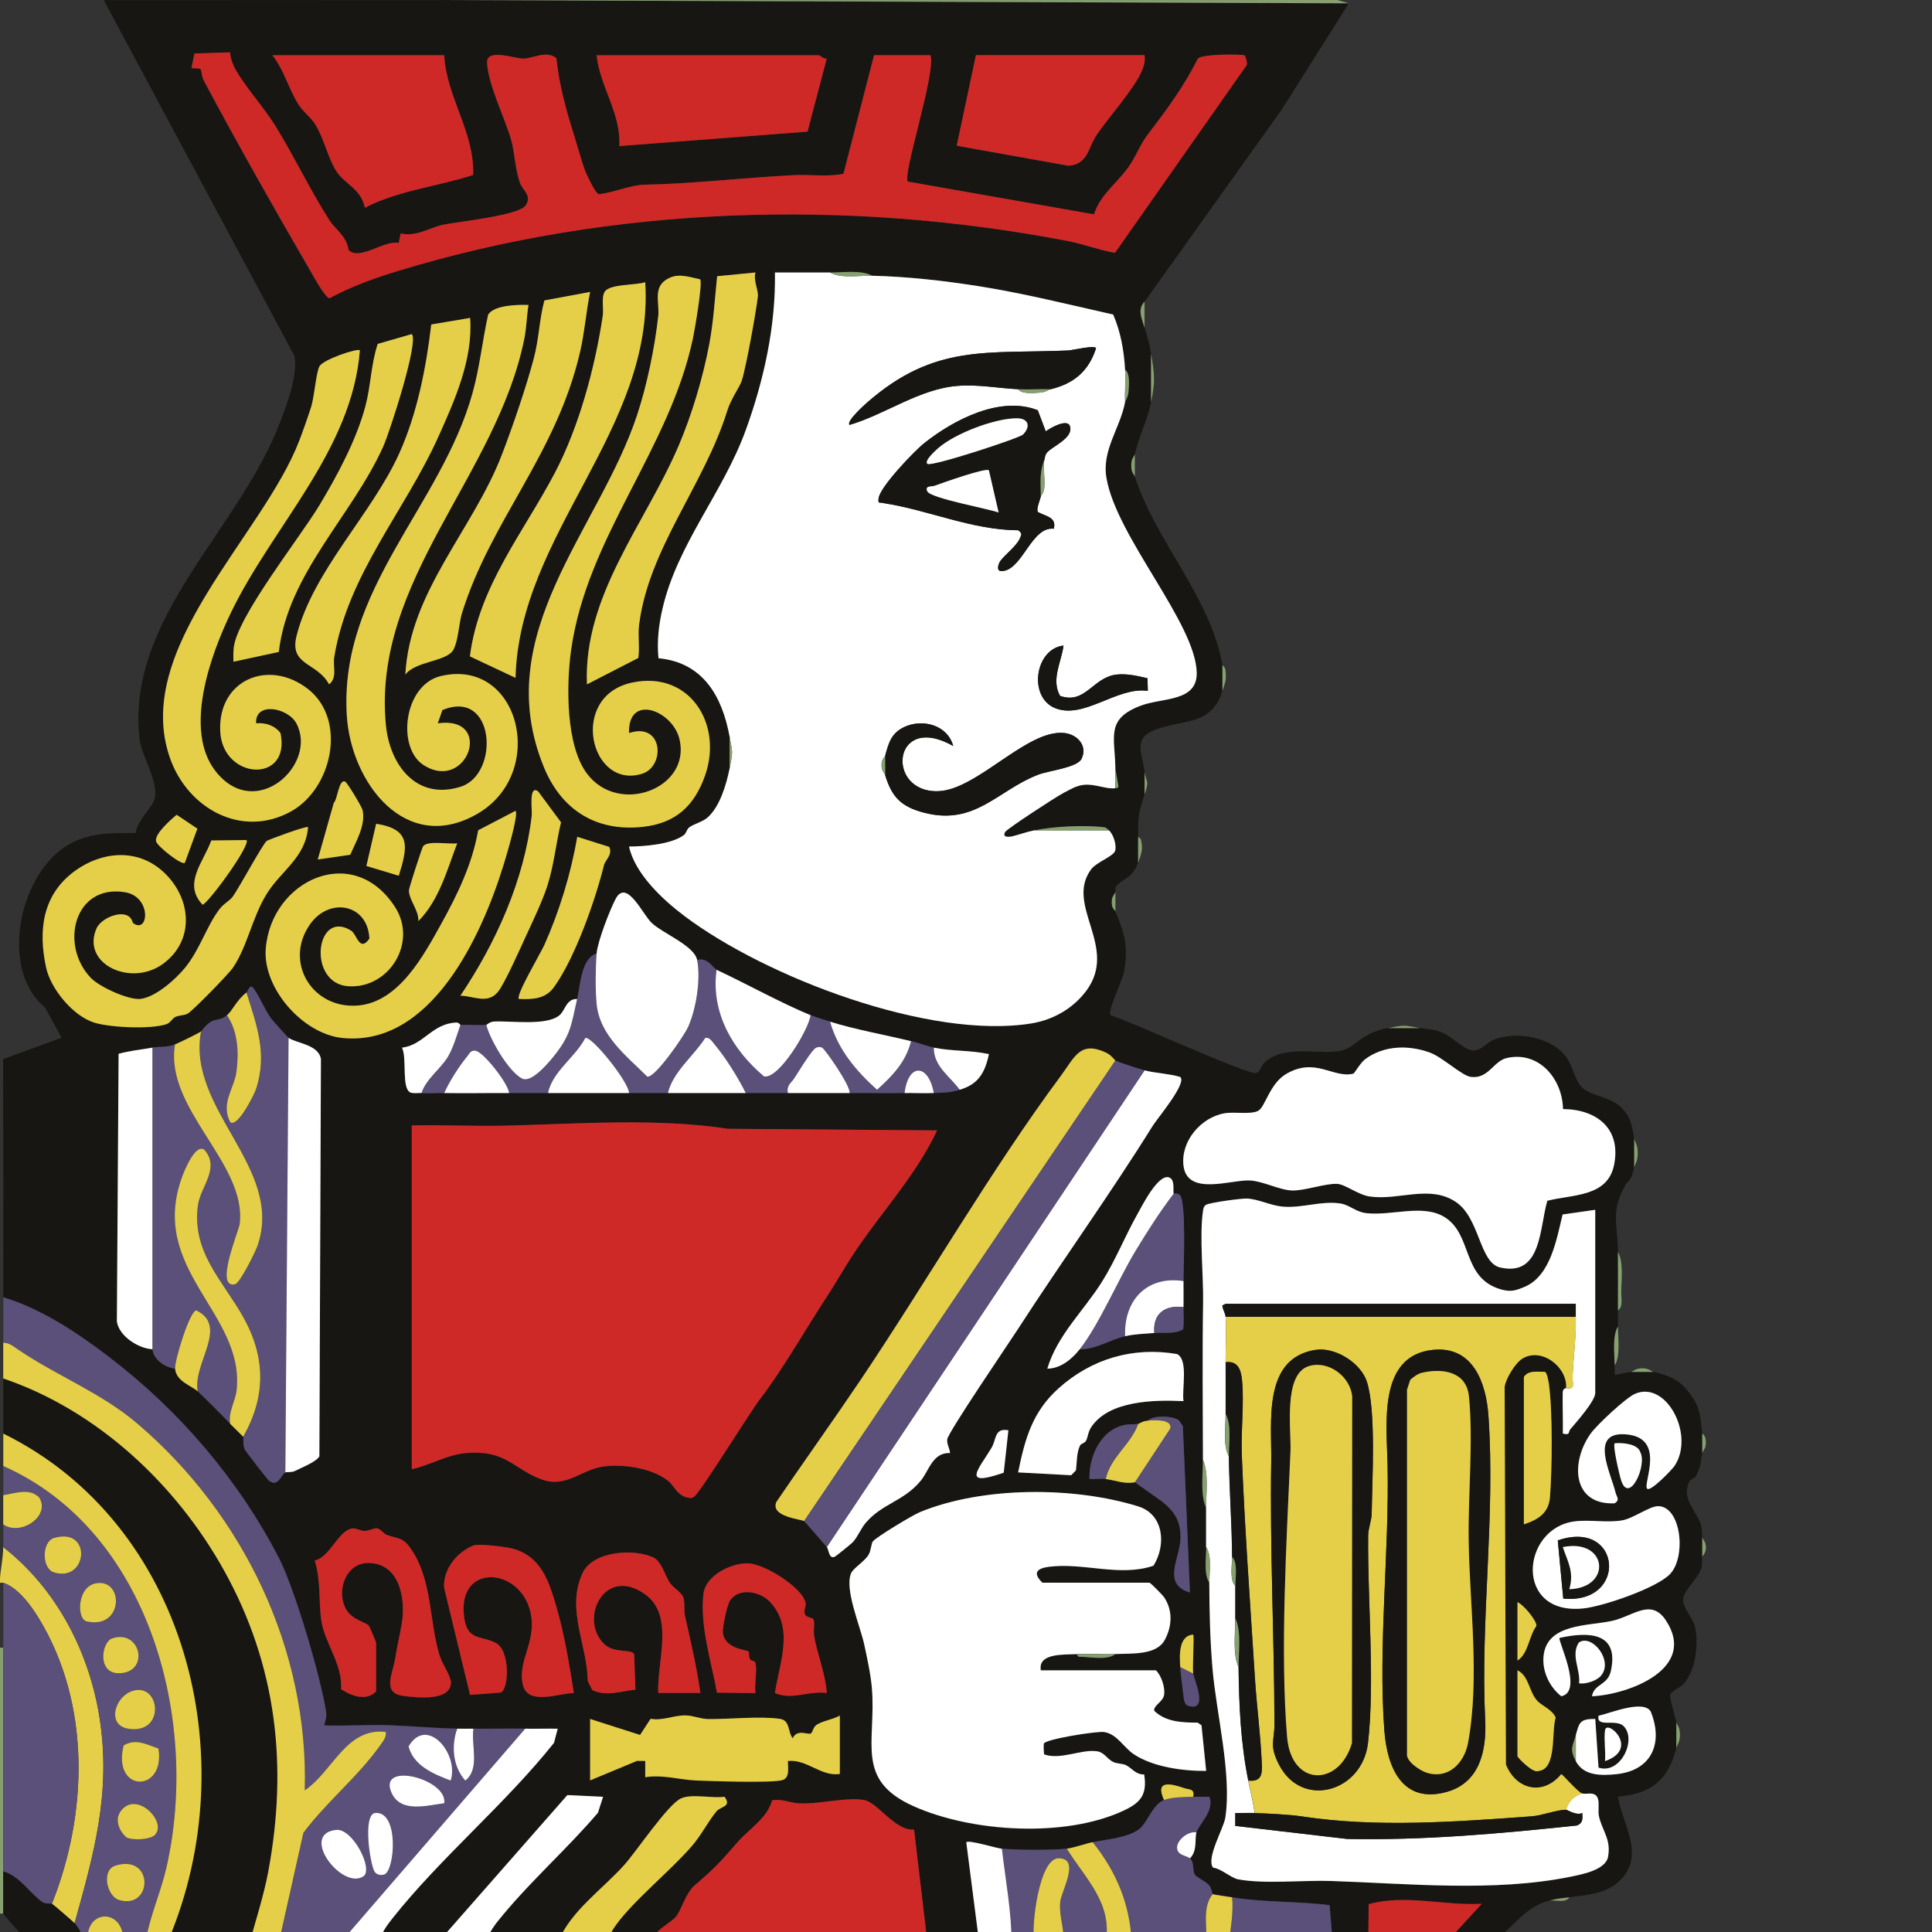 <?xml version="1.0" encoding="UTF-8"?><svg id="Layer_1" xmlns="http://www.w3.org/2000/svg" viewBox="0 0 360 360"><rect x="0" y="0" width="360" height="360" fill="#333333" stroke="none"/><defs><style>.cls-1{fill:#171613;}.cls-2{fill:#5a5079;}.cls-3{fill:#e5cf48;}.cls-4{fill:#fff;}.cls-5{fill:#86a070;}.cls-6{fill:#ce2927;}</style></defs><g id="uU7Ima.tif"><path class="cls-1" d="M82.77.01l168.57.6-12.5,19.8-25.56,35.8c-1.44,1.48-.45,3.3,0,4.83.55,1.89.87,2.78,1.21,4.83v9.06c-.72,3.51-2.19,6.06-3.02,9.67-.1.43-.67.73-.67,2.12s.47,1.48.67,2.11c3.96,12.18,14.03,22.32,16.31,35.05v4.83c-2.01,6.56-7.21,5.28-12.41,7.23-4.2,1.58-2.68,3.97-2.09,7.88v4.23c-1.18,3.46-1.2,4.08-1.21,7.86,0,1.61,0,3.23,0,4.83-1.16,3.11-2.66,2.75-4.08,4.4-.31.36-.07.82-.15,1.04-.26.69-.74.82-.67,2.12.06,1.03.53,1.15.67,1.5,1.68,4.22,2.4,6.18,1.66,11.02-.28,1.82-3.17,7.55-2.61,8.33,3.51,1.04,25.59,11.17,27.18,10.8.69-.16.99-1.49,1.6-2.02,4.17-3.6,10.63-1.08,14.65-2.27,2.39-.71,3.38-3.17,8.27-4.11h6.04c1.58.28,2.57.19,4.23.91s3.85,2.97,5.26,3.24c1.76.33,2.9-1.48,4.39-2.04,4.08-1.54,10.46-.41,13.21,3.13,1.36,1.74,1.76,4.67,3.14,5.92,1.74,1.59,5.24,1.63,7.23,3.65s1.94,3.42,2.41,5.75v5.44c-.67,2.97-.97,2.04-1.76,3.5-2.63,4.83-1.31,6.91-1.26,12.21.03,3.62,0,7.26,0,10.88,0,1.01,0,2.01,0,3.02-1.06,1.76-.66,5.02-.6,7.25.01.6-.02,1.21,0,1.81l3.02-.6h4.23c3.13.75,4.95,1.53,6.91,4.26s1.74,4.15,2.15,7.22v3.63c-.35,1.79-.17,2.55-1.22,4.4-.21.36-.9.38-1.15.89-1.61,3.2,1.1,5.21,2.1,8.01.33.94.14,1.68.28,2.41v3.63c-.14.73.09,1.51-.27,2.42-.67,1.66-2.99,3.77-3.27,5.26-.32,1.72,1.85,3.74,2.2,5.44.67,3.22.13,7.82-2,10.43-.74.91-2.44,1.48-2.65,2.22-.14.48.92,3.97,1.16,5.05v4.83c-1.56,5.93-4.55,8.5-10.88,9.07.77,5.01,4.86,10.39.87,15.07-2.55,2.99-6.44,3.22-9.93,3.66-1.59.2-2.02.17-3.63.6-3.79,1.02-5.47,3.21-8.29,5.85-.7.65-1.16.92-1.37,2.01h-9.67l6.65-7.25c-7,.4-14.21-1.84-21.07.07l-.07,7.18h-6.65l-.57-6.99c-5.97-.78-12.24-.49-18.16-1.47-.63-.11-3.48-.49-3.63-.6-.08-.06-.16-1.19-.85-1.84s-2.19-1.3-2.47-1.79c-.51-.88-.04-2.25-.91-3.02,1.43-1.45.84-3.57,1.21-4.83.47-1.6,3.4-3.99,2.42-6.65-1,0-2.02-.01-3.02,0,.31-1.53-.68-1.29-1.67-1.62-2.38-.8-5.56-1.66-3.76,2.22-2.2.88-3.14,4.35-4.66,5.46-2.15,1.57-6.09,1.89-8.63,2.4-1.43.29-3.62,1.09-4.83,1.21-3.2.31-8.85.27-12.08,0-1.05-.09-6.16-1.7-6.64-1.21l2.41,18.73h-9.67l-2.49-21.08c-3.51.32-6.76-5.05-9.3-5.5-3.35-.6-8.21.81-12.11.62-1.72-.08-3.34-.93-5.04-.55-.91,3.32-4.22,5.26-6.43,7.77-3.44,3.92-4.03,4.66-7.98,8.04-1.72,1.47-2.46,4.59-3.51,5.85-1.17,1.41-4.06,2.34-4.51,4.86h-7.85c-.12-1.4.44-2.26,1.21-3.33,3.29-4.58,10.27-10.19,14.21-14.79,1.68-1.97,2.94-4.49,4.51-6.38.75-.91,2.89-.82,1.48-2.7-2.31.35-6.1-.6-8.11.31-2.46,1.12-8.28,9.84-10.57,12.4-4.15,4.63-10.05,8.61-12.4,14.49h-13.29c.3-1.85,1.85-3.7,3.03-5.13,5.53-6.66,12.14-12.51,17.76-19.1l.95-2.97-6.65-.32-24.16,27.51h-10.88c.25-1.67,1.41-3.23,2.43-4.52,8.98-11.34,21.03-21.31,30.12-32.73l.69-2.63c-2.01-.03-4.03.03-6.04,0-3.21-.05-6.45.04-9.67,0-1.01-.01-2.01.02-3.02,0-4.18-.08-8.26-.48-12.36-.63s-8.29.17-12.41.02c.13-.88.49-1.47.35-2.43-.93-6.36-5.85-23.04-8.78-28.72-7.52-14.6-18.52-27.42-31.51-37.38-5.88-4.51-12.76-9.12-19.88-11.24.02-14.78.01-29.58-.04-44.36l10.91-3.99-3.1-5.66c-8.85-7.25-4.61-25.92,5.1-30.71,3.92-1.93,7.55-1.76,11.81-1.79.26-2.29,2.68-4.23,3.38-5.98,1.27-3.13-2.33-8.13-2.7-11.76-2.34-22.56,18.6-38.63,26.28-58.94,1.25-3.31,3.34-8.84,2.59-12.26L19.33.02c21.14-.02,42.3,0,63.44,0ZM173.4,10.29h-10.57l-5.7,22.1c-3.09.62-6.29.09-9.41.26-9.46.5-18.77,1.61-27.77,1.78-2.46.05-5.85,1.53-8.43,1.76-.62-.12-2.31-3.75-2.62-4.6-.61-1.72-1.38-4.5-2-6.46-1.45-4.65-2.78-9.41-3.26-14.27-1.86-1.52-4.23,0-6.1.07-1.52.05-6.94-1.99-6.82.73.18,4.08,3.27,10.22,4.46,14.31.7,2.41.7,5.24,1.64,8.03.51,1.5,2.37,2.42,1.08,4.3s-12.6,3.01-15.31,3.57-5,2.33-7.97,1.63l-.36,1.79c-2.61-.65-7.32,3.42-9.35,1.29-.41-2.67-2.39-3.72-3.55-5.51-3.61-5.6-6.64-12.07-10.13-17.67-1.99-3.2-5.04-6.59-7.05-9.86-.72-1.17-1.23-2.39-1.36-3.78l-6.63.21-.54,2.73,1.66.11c.3.68.24,1.47.59,2.14,6.26,11.74,13.25,24.09,19.96,35.65.6,1.04,2.67,4.83,3.5,4.99,4.03-2.21,8.47-3.79,12.88-5.13,39.84-12.11,83.6-13.43,124.64-5.55,2.96.57,5.86,1.7,8.84,2.21l24.56-35c.16-.37-.3-1.71-.37-1.77-.35-.27-7.8-.31-8.72.55-2.5,4.99-5.75,9.47-9.13,13.86-1.58,2.06-1.94,3.39-3.36,5.68-2.09,3.37-5.68,5.61-6.88,9.51l-34.68-6.1c-1.17-.91,5.25-20.26,4.21-23.55ZM82.77,10.29h-32.02c2.19,2.73,3.06,6.4,4.93,9.27.86,1.32,2.11,2.15,3.04,3.6,1.72,2.68,2.47,6.72,4.2,9.1,1.56,2.13,4.4,3.07,5.07,6.45,6.29-3.25,13.46-3.92,20.17-6.11.33-7.89-5-14.56-5.39-22.31ZM152.56,10.29h-41.39c.59,5.76,4.59,10.91,4.23,16.92l35.07-2.69,3.58-13.6c-.6.1-1.19-.59-1.49-.64ZM213.27,10.29h-31.42l-3.58,16.88,20.81,3.73c3.69-.28,3.65-3.34,5.23-5.69,2.25-3.35,7.09-8.67,8.49-12.05.41-.98.61-1.78.47-2.85ZM140.77,50.77l-7.15.7c-.43,4.2-.66,8.44-1.48,12.73-1.18,6.24-3.26,13.18-5.76,19.01-6.18,14.41-17.72,27.8-17.02,44.31l9.57-4.92c.29-2.05-.1-4.14.15-6.19,1.77-14.17,12.13-26.06,16.4-39.8.74-2.37,2.3-4.37,2.74-5.72.8-2.47,2.69-12.96,2.99-15.66.13-1.13-.87-3.03-.45-4.46ZM154.67,50.78c-3.42-.01-6.86,0-10.27,0,.17,9.95-2.04,20-5.42,29.33-4.27,11.78-12.78,21.28-15.55,33.4-.7,3.06-1.03,6-.73,9.15,8.3.78,11.87,7.09,13.24,14.55v6.04c-.59,2.93-1.79,7.04-4.08,9.08-.9.8-2.44,1.17-3.34,1.78-.56.38-.65,1.18-1.06,1.48-2.33,1.76-7.36,2.14-10.25,2.16,1.12,5.08,6.22,9.86,10.32,12.94,15.17,11.43,45.72,23.08,64.63,20.02,4.07-.66,7.78-2.77,10.24-6.07,6.11-8.18-4.08-15.95.92-22.65.99-1.33,4.14-2.41,4.46-3.43s-.31-3.1-1.15-3.83c-.61-.53-.5-.55-1.45-.64-3.78-.34-8.82-.08-12.45.64-1.54.31-2.68.77-4.05,1.1-.7.17-1.97.28-1.39-.79.31-.57,9.61-6.63,10.86-7.27s2.4-1.4,3.93-1.53c2.04-.17,4.24.91,5.75.63.27-.05.49.07.57-.33l-.57-3.3c-.06-5.92-1.91-9.29,4.84-11.78,3.98-1.47,10.39-.68,10.32-6.05-.12-9.21-15.01-25.39-16.83-36.4-.86-5.18,2.52-9.1,3.48-14.06.08-.41.55-.84.64-2.05s.29-3.35-.64-4c-.2-3.52-.8-7.02-2.22-10.29-8.41-1.9-16.82-4.01-25.35-5.33-6.49-1.01-13-1.74-19.55-1.9-2-1.11-5.38-.6-7.85-.6ZM130.45,52.04c-2.35-.51-4.42-1.34-6.57.26s-.95,4.29-1.22,6.64c-.67,5.88-2.09,12.8-3.94,18.41-7.08,21.44-27.64,40.7-17.32,65.7,3.29,7.96,9.83,11.99,18.48,11.01,6.04-.69,9.54-3.91,11.53-9.62,3.32-9.53-2.92-19.53-13.62-17.25-11.88,2.54-7.84,20.03,1.88,16.98,4.34-1.36,3.94-9.69-2.45-7.58-.23-7.43,8.13-4.24,9.41,1.17,2.16,9.16-11.35,14.29-17.26,6.38-3.96-5.29-3.84-16.53-2.96-22.9,2.94-21.26,18.34-37.42,22.73-58.25.32-1.54,1.86-10.33,1.32-10.95ZM120.23,52.59c-1.79.59-6.67.29-7.56,1.8-.64,1.09-.14,3.1-.35,4.48-1.44,9.61-4.39,20.59-8.89,29.18-5.85,11.15-14.22,21.2-15.86,34.26l8.5,4c.67-26.89,25.88-46.29,24.17-73.72ZM109.96,54.41l-8.51,1.58c-.95,3.49-1.01,7.12-1.93,10.63-1.42,5.4-3.98,12.89-6.01,18.16-5.38,13.96-17.16,25.45-17.97,40.94,1.8-2.53,7.74-2.41,8.95-4.64.95-1.74.99-4.89,1.61-6.85,5.42-17.38,17.59-29.53,22.01-48.69.84-3.64,1.12-7.46,1.86-11.12ZM98.48,56.82c-1.95-.07-6.47-.01-7.53,1.83-1.07,4.9-1.55,9.75-2.91,14.62-5.88,21.09-24.84,36.42-23.42,60.02.75,12.54,11.02,26.12,24.4,18.3,13.07-7.63,7.79-29.11-6.89-25.62-6.89,1.64-8.27,13.33-3.2,16.58,8.12,5.21,13.24-9.25,2.64-7.78l.86-2.46c9.84-4.13,10.78,11.95,3.4,14.28-8.26,2.6-13.22-4.07-13.93-11.52-2.56-26.98,20.72-46.46,25.82-72.07.39-1.96.44-4.19.76-6.19ZM87.6,59.24l-7.24,1.22c-.94,8.01-2.63,16.6-5.94,23.97-5.1,11.34-16.06,21.87-19.15,34.02-1.43,5.62,3.81,4.9,6.05,9.07,1.58-1.23.68-3.33.96-5.07,2.5-15.39,13.13-27.16,19.39-41.04,3.09-6.86,6.5-14.53,5.93-22.17ZM76.73,62.26l-6.33,1.82c-1.25,3.77-1.28,7.75-2.29,11.6-1.66,6.28-5.28,13-8.63,18.56-3.61,5.97-15.23,20.64-15.9,26.4-.1.89-.09,1.77-.06,2.66l8.45-1.82c1.67-14.59,13.65-25.36,19.45-38.26,1.2-2.66,6.68-19.57,5.33-20.96ZM67.06,65.28c-.43-.44-6.92,1.72-7.55,3.01s-.91,5.52-1.53,7.53c-.52,1.66-1.57,4.62-2.2,6.26-6.83,17.86-31.37,38.86-24.05,59.32,3.3,9.22,13.28,14.86,22.47,9.81,7.71-4.24,10.71-16.91,3.21-22.8s-16.85-1.77-16.37,7.89c.45,9.07,13.23,9.76,11.22.28-1.12-1.43-2.77-1.94-4.54-1.81-.23-4.08,5.95-2.93,7.52.04,4.01,7.58-7.54,18.36-15.01,8.98-6.11-7.67-1.02-21.74,2.83-29.7,7.82-16.15,22.51-30.14,24-48.81ZM59.21,160.16l6.06-.88c1.06-2.49,2.93-5.55,2.28-8.35-.14-.63-2.82-5.05-3.22-5.26-1.19-.64-1.47,3.43-2.12,3.91l-3,10.59ZM100.28,147.47c-1.81-1.33-1.08,3.48-1.2,4.53-1.4,11.99-6.64,23.65-13.29,33.53,2.42.04,4.96,1.61,6.92-.62,1.24-1.41,4.26-8.25,5.27-10.44,1.3-2.82,3.04-6.43,3.98-9.32,1.27-3.89,1.62-7.96,2.58-11.92l-4.26-5.76ZM96.06,151.1l-6.95,3.62c-1.07,6.21-3.81,11.87-6.83,17.34-3.32,5.99-7.93,14.64-15.51,15.31-8.54.75-13.92-8.04-9.03-15.08,3.63-5.22,10.83-3.86,11.1,2.62-1.83,2.63-2.35-.83-3.39-1.48-6.64-4.18-8.28,9.84-.52,10.35,7.56.49,12.94-8.14,8.69-14.75-7.83-12.16-23.09-4.97-24.09,7.76-.58,7.38,6.92,15.86,14.21,16.62,16.59,1.74,26.03-19.09,30.08-32.17.46-1.47,2.88-9.44,2.25-10.13ZM34.43,160.76l2.34-6.36-3.86-2.58c-1.06.88-4.13,3.55-3.84,4.92.21.98,4.91,4.6,5.35,4.01ZM74.31,163.18c1.67-5.36,2.35-8.67-4.22-9.67l-1.82,7.86,6.04,1.82ZM57.4,154.12c-.3-.27-7.36,2.34-7.69,2.58-.71.52-5.06,8.58-6.29,10.32-.6.85-1.68,1.3-2.48,2.35-2.45,3.2-3.69,7.62-6.5,11.02-1.77,2.14-5.39,5.36-8.19,5.74-2.19.3-7.72-2.24-9.32-3.91-5.87-6.14-3.11-17.47,6.32-15.98,5.15.81,4.48,8.02,1.5,5.72-.66-3.05-5.79-1.18-6.76,1.05-2.9,6.66,6.56,11.01,12.53,6.49s5.06-12.52-.29-17.23c-4.8-4.23-11.33-3.59-16.29.04-6.02,4.4-6.84,11.02-5.34,17.97.86,3.99,5.04,9.1,9.04,10.29,3,.9,10.4,1.26,13.36.28.76-.25,1.09-1.06,1.67-1.35.75-.37,1.71-.26,2.36-.66,1.04-.65,7.57-7.33,8.39-8.53,2.72-4.02,3.67-9.46,6.25-13.69s7.29-6.79,7.74-12.5ZM113.52,157.8l-5.97-1.88c-1.15,6.79-3.32,13.88-6.13,20.16-.67,1.49-5.37,9.43-4.75,10.05,2.6.11,4.96,0,6.55-2.2,3.93-5.45,7.7-16.21,9.31-22.72.24-.97,1.67-1.98.98-3.42ZM45.92,156.53l-6.56.08c-1.41,3.98-5.38,8.06-1.6,11.99,1.55-.93,9.01-11.26,8.15-12.07ZM85.19,157.14c-1.49.23-5.6-.6-6.36.58-.23.36-2.63,7.75-2.63,8.18,0,1.83,1.9,3.76,1.75,5.74,3.85-3.85,5.36-9.54,7.24-14.5ZM111.17,177.68c-2.84.78-3.04,5.89-3.63,8.46-2.02-.08-2.21,2.16-3.3,3.05-2.46,2-8.91.99-12.16,1.15-.85.04-1.37.63-1.45.63-1.6.08-3.23-.03-4.83,0-.04,0-.27-.46-.77-.44-4.54.18-6.1,4.24-10.11,4.67.97,2.02-.18,7.72,1.62,8.38.66.21,1.36.03,2.01.08,1.38.11,2.84-.02,4.23,0,4.02.07,8.06-.02,12.08,0,2.41.01,4.84,0,7.25,0,5.03.02,10.08,0,15.1,0,2.41,0,4.84,0,7.25,0,4.83,0,9.67.01,14.5,0,2.61,0,5.24,0,7.85,0,3.82-.01,7.66.02,11.48,0,3.42-.02,6.86.05,10.27,0,1.8-.03,3.64.08,5.44,0,2.04-.1,2.79,0,4.83-.6,3.46-1.02,4.69-3.15,5.44-6.64-3.45-.76-6.78-.5-10.27-1.21-1.37-.28-2.72-.84-4.23-1.21-4.83-1.17-10.36-2.16-15.1-3.63-.84-.26-2.94-.93-3.63-1.21-5.43-2.23-11.98-5.87-17.52-8.46-.58-.27-1.76-2.44-3.63-1.81-.53-2.68-6.4-4.95-8.48-6.92-1.73-1.65-4.7-8.41-6.75-4.38-1.09,2.14-3.32,7.88-3.5,10.1ZM45.92,184.94c-1.88,1.47-2.61,3.42-3.63,4.23-1.91,1.54-2.45-.09-4.83,3.02-.16.21-4.3,2.21-4.83,2.42-1.56.59-2.87.36-4.23.6-2.09.38-4.24.57-6.3,1.15l-.32,49.88c.4,2.72,3.98,5.03,6.62,5.17.21,1.97,2.31,3.37,4.23,3.63.18,2.38,3.17,3.23,4.23,4.23,1.93,1.83,4.43,4.36,6.04,6.04.59.62,2.32,2.26,2.42,2.42.11.18-.13,1.5.31,2.39.16.33,4.21,5.57,4.5,5.79,1.78,1.29,2.19-1.14,3.04-1.53.32-.15,1.18.03,1.8-.28,1.17-.6,4.03-1.71,4.55-2.73l.29-74.03c-.46-2.7-4.5-2.89-6.03-3.94-.24-.16-2.94-3.19-3.29-3.66-1.22-1.66-2.09-4.02-3.35-5.71-.65-.68-.95.71-1.21.91ZM149.84,283.44c.26.2,3.5,4.01,4.23,4.83.39.44.37,2.33,1.5,1.8.19-.09,3.07-2.41,3.34-2.7.92-.99,1.5-2.53,2.42-3.62,3.08-3.61,7.1-4,10.26-7.86,1.52-1.86,2.2-5.28,5.44-5.14-.05-.9-.64-1.63-.51-2.58.18-1.32,11.36-17.73,13.18-20.54,8.06-12.47,17.16-25.08,25.12-37.88.82-1.32,6.48-8.04,5.09-9.08-2-.61-4.77-.71-6.63-1.23-1.31-.36-4.27-1.32-5.44-1.81-.11-.05-.75-1.03-1.8-1.51-4.8-2.21-5.76.83-8.37,4.34-12.97,17.46-25.1,38.51-37.43,56.83-5.1,7.57-10.43,15.01-15.57,22.55-1.25,2.8,4.71,3.25,5.16,3.6ZM291.24,206.66c-.09-5.62-4.48-10.88-10.48-9.51-2.49.57-3.42,3.98-6.73,3.51-1.64-.23-5.26-3.68-7.6-4.53-3.95-1.43-8.56-1.36-12.04,1.23-.97.72-1.96,2.64-2.25,2.71-3.71.89-7.06-3.16-12.5.06-3.09,1.83-3.88,6.19-5.22,6.87-1.43.72-4.31.12-6.21.44-4.42.74-8.24,5.21-7.68,9.78.7,5.71,8.87,2.58,12.35,2.74,2.47.12,5.5,1.81,7.9,1.87s6.25-1.36,8.4-1.23c1.51.09,3.9,2.06,6.12,2.36,5.41.73,11.07-2.24,15.94.98,4.55,3.01,4.39,11.35,8.31,12.24,7.75,1.75,7.28-7.36,8.77-12.43,4.56-1.21,11.17-.63,12.42-6.61,1.42-6.77-3.15-10.43-9.5-10.48ZM76.73,209.71v64.06c3.67-.79,6.54-2.79,10.55-3.04,7.22-.45,8.53,3.16,13.78,4.99,4.43,1.54,7.14-1.76,11.15-2.41,3.69-.6,9.26.23,12.24,2.6,1.27,1.01,1.7,2.92,4.05,3.22.31.1.52-.05.78-.18,1-.48,10.42-15.77,12.47-18.42,4.04-5.24,8.31-12.78,12.4-19.02,1.61-2.45,3.15-5.21,4.86-7.8,5.11-7.75,11.65-14.61,15.6-23.07l-38.98-.3c-13.2-2.01-27.61-.94-41.05-.59-5.94.16-11.92-.17-17.85-.03ZM218.71,222.4c-.2-.34.36-2.66-.92-3.02-2.03-.57-4.95,5.27-5.83,6.84-2.33,4.14-4.11,8.64-6.65,12.68-3.38,5.36-8.28,9.87-10.15,16.13,2.49-.01,4.62-1.83,6.04-3.62,3.05.06,5.49-1.74,8.46-2.42,1.91-.43,3.56-.43,5.44-.6,1.78-.16,3.64.28,5.36-.68.2-1.37.05-2.77.07-4.16.03-1.61-.02-3.23,0-4.83.03-2.85.49-14.37-.58-15.93-.39-.57-1.2-.33-1.23-.39ZM224.15,271.96c0,2.87-.51,6.58.6,9.06,0,2.41-.01,4.84,0,7.25,0,2.08-.5,5.07.6,6.65.02,5.32.15,10.72.6,16.02.71,8.39,3.63,19.62,2.39,27.77-.31,2.02-3.59,7.49-2.3,9.31,1.57.21,3.37,1.93,4.68,2.18,4.86.93,12.09.14,17.29.31,14.29.47,30.41,2.09,44.54-.77,2.23-.45,6.67-1.28,7.11-3.76.57-3.2-.99-4.68-1.67-7.38-.28-1.11.08-2.48-.22-3.41-.48-1.5-2.15-.72-2.94-.99-.9-.3-3.66-3.61-3.93-3.61-3.4,4.13-8.43,2.9-10.3-1.8l-.24-70.4c.23-1.54,1.97-4.38,3.26-5.2,3.56-2.25,8.47,1.52,8.19,5.47,0,.05-.61-.06-.62.87-.05,2.53.07,5.07.02,7.59,1.43.38,1.01-.35,1.37-.77,1.15-1.35,4.67-5.31,4.67-6.78v-34.14l-6.08.87c-1.11,4.55-2.21,11.42-7.07,13.48-1.66.7-2.59,1-4.39.49-7.46-2.12-5.21-10.32-10.64-13.54-4.03-2.39-9.65-.17-14.43-.67-2.04-.21-3.12-1.53-4.84-1.8-3.6-.57-7.15.91-10.85.57-2.2-.2-4.53-1.42-6.63-1.5-1.05-.04-6.94.76-7.59,1.17-.46.29-.51.75-.58,1.23-.67,4.71.12,11.88.03,16.95-.16,9.77-.05,19.42-.03,29.28ZM220.53,261.08c-.35-2.17.97-7.7-1.21-8.77-8.18-1.41-15.93.89-22.04,6.36-4.9,4.39-6.29,9.44-7.57,15.69l9.89.53.89-.92c.19-1.46.09-3.25.74-4.59.21-.44.87-.44,1.13-.91.38-.7.35-1.61.97-2.54,3.32-5.01,11.83-5.11,17.2-4.85ZM283.96,256.55v27.5c2.71-.89,4.64-2.14,4.87-5.1.41-5.26.51-15.94-.2-21.03-.07-.49-.35-2.23-.79-2.3-1.42.04-2.98-.34-3.87.94ZM306.92,277.39c.61.66,4.65-3.56,5.11-4.25,3.83-5.77-1.54-15.96-7.37-13.42-1.72.75-7.11,5.79-8.28,7.43-3.73,5.24-3.49,13.31,4.5,12.97,1.03-.7.36-1.17.16-1.98-.88-3.67-4.95-11.33,1.79-10.88,7.8.52,3.23,9.2,4.09,10.13ZM213.88,264.71c-1.11.08-1.52.55-1.81.6-1.18.21-1.98-.06-3.46.47-3.83,1.37-5.73,5.96-5.61,9.81.99.09,2.04-.12,3.02,0,1.76.22,3.49,1,5.44.6l5.12,3.64c2.4,1.99,3.46,3.68,3.38,6.94-.09,3.47-3.53,8.45,1.76,9.97l-1.32-31.01-.74-1.07c-1.01-.81-4.66-1.04-5.79.05ZM187.9,266.52c-2.6-.51-2.2,1.68-3.12,3.22-2.33,3.93-5.88,7.5,2.25,4.67l.87-7.89ZM300.88,268.94c-.41.41.88,5.93,1.21,6.94,1.47,4.5,4.92-2.89,3.53-5.34-.49-1.52-3.37-1.75-4.74-1.6ZM207.84,308.22c3.02-.13,7.63.25,9.18-2.6,1.39-2.54,1.55-5.53-.11-7.98-.26-.39-2.54-2.71-2.73-2.71h-19.94c-1.9-1.83-1.02-2.69,1.25-2.97,6.47-.81,13.22,1.94,19.45-.2,2.41-3.88,1.94-9.56-2.86-11.05-12.02-3.73-28.97-3.75-40.66,1.07-1.43.59-8.11,4.63-8.76,5.44-.34.42-.33,1.7-.81,2.5-.76,1.26-2.82,2.47-3.24,3.41-1.32,2.91,1.68,9.86,2.42,13.28.54,2.51,1.23,5.72,1.44,8.23.81,10.07-3.36,16.92,7.7,21.91s28.38,5.98,39.3.8c3.11-1.47,4.32-2.99,3.73-6.69-1.57.05-2.22-1.13-3.4-1.73-.63-.32-1.64-.24-2.41-.61-1.09-.54-1.6-1.73-2.89-1.96-2.84-.5-6.85,1.66-9.92.57-.08-.06-.16-1.65-.07-2.01.21-.83,9.79-2.34,11.16-2.17,2.42.3,3.7,2.86,5.58,4.13,3.6,2.41,9.24,3.16,13.5,3.12l-.87-8.5-.72-.49c-2.83-.02-5.9-.09-8.08-2.2-.23-1,1.65-1.59,1.84-3.04s-.52-3.52-1.53-4.51h-21.45c-.56-3.25,4.23-2.89,6.65-3.02l.4.49c2.11-.02,5.19.75,6.85-.49ZM309.05,280.65c-1.62-.06-4.7,2.3-6.79,2.65-2.88.49-6.02-.19-8.88.19-9.98,1.3-11.3,17.62,1.71,16.21,3.69-.4,13.44-3.74,16.03-6.33,3.14-3.14,2.2-12.56-2.07-12.72ZM70.08,315.17v-9.06c0-.17-1.24-3.05-1.35-3.18-.46-.56-3.02-1.1-4.11-2.84-2.11-3.34-.31-8.82,3.94-8.84,5.83-.04,7.07,6.51,6.32,11.21-.33,2.09-.88,4.2-1.25,6.61-.43,2.83-2.57,6.45,1.61,6.96,2.69.33,8.88,1.02,8.79-2.67-.44-1.92-1.6-3.13-2.19-5.12-1.86-6.24-1.32-13.89-5.22-19.55-1.64-2.39-2.26-1.8-4.56-2.69-.62-.24-1.17-1.1-1.77-1.2-.66-.11-1.52.47-2.33.47s-1.66-.57-2.33-.46c-2.62.41-4.19,5.43-6.99,5.97,1.14,3.55.74,7.55,1.21,11.06.56,4.18,4.07,8.38,3.7,12.92,1.94,1.29,4.74,2.3,6.53.42ZM106.94,315.47c-.85-5.27-1.7-10.71-3.19-15.84-1.39-4.8-2.84-9.63-8.26-11.07-1.24-.33-6.3-.96-7.25-.58-3.08,1.22-5.66,4.37-5.49,7.83l4.84,20.02,5.69-.43c1.58-.49,1.83-7.86-.87-9.25-2.94-1.52-5.58-.21-5.99-5.54-.72-9.34,10.45-8.47,12.41-.28,1.32,5.5-2.41,8.98-1.42,13.51.9,4.1,6.62,1.68,9.54,1.64ZM121.87,290.28c-3.56-1.83-11.47-1.33-13.36,2.89-3.05,6.81.85,13.01,1,20.07l.85,1.68c2.69,1.26,5.31.17,8.04-.07l-.24-6.67c-.63-.94-3.69-.11-5.49-1.76-4.9-4.47-.19-14.84,7.53-9.35,5.53,3.94,2.16,12.65,2.45,18.4h7.85c-.67-4.85-1.8-9.59-2.87-14.35-.25-1.1.03-2.35-.27-3.36s-1.93-1.87-2.58-2.86c-.76-1.15-1.52-3.91-2.92-4.62ZM151.53,301.68c-.2-.28-1.12-.3-1.42-.7-.56-.75.2-1.67-.02-2.45-.82-2.91-7.81-7.25-10.82-7.25-3.22,0-7.82,2.35-8.2,5.72-.67,6.02,1.46,12.51,2.52,18.39l7.18.08c-.25-1.69.36-4.1,0-5.64-.1-.41-.83-.37-1-.63-.3-.48-.11-1.29-.3-1.48-.37-.36-4.39-.44-4.77-3.47-.12-.96.77-5.12,1.29-5.96,1.6-2.56,5.63-1.83,7.52.22,4.51,4.87,1.76,11.19.88,16.94,3.26,1.41,6.24-.46,9.67,0-.25-3.67-1.73-7.07-2.36-10.63-.17-.94.21-2.63-.17-3.16ZM282.76,309.42c2.06-1.32,2.09-4.5,3.53-6.45.09-.97-2.43-3.99-3.53-4.43v10.88ZM296.65,316.07c7-.36,19.63-5.17,13.79-14.1-2.78-4.25-6.05-.86-10.02.04-4.42,1-12.2.44-12.8,6.57-.28,2.83,1.09,5.74,3.3,7.48,4.21-.87-.76-10.48-.31-10.87,5.51-1.22,11.16-1.03,9.54,6.22-.59,2.62-3.17,2.37-3.5,4.65ZM219.92,310.63c.09,1.43.39,3.63.58,5.16.08.7.13,1.85.94,2.08,3.85,1.09,1.05-4.89.9-6.04-.16-1.29.24-6.98,0-7.25-2.77.19-2.55,3.96-2.41,6.04ZM298.29,312.28c2.44-2.8-1.67-7.9-4.09-6.22-1.56,2.34.33,5.06.04,7.6,1.22.2,3.26-.47,4.05-1.38ZM282.76,311.24v16.01c0,.25,2.96,3.29,3.9,2.75,3.52-.31,2.39-7.49,3.22-9.93-.63-1.57-2.59-2.18-3.51-3.24-1.5-1.73-1.5-4.59-3.61-5.59ZM293.63,328.16c1.47,2.77,4.74,2.71,7.56,2.42,6.62-.68,8.79-5.85,6.38-11.7-1.39-2.23-7.56.35-9.71.82-.43,2.32,3.26.5,4.69,1.94,2.5,2.51-.61,9.09-4.69,7.72l-.61-9.07c-2.91-.02-2.98.71-3.62,3.02-.58,2.12-1.22,2.53,0,4.83ZM109.96,320.3v11.48l8.75-3.64,1.52.02v3.03c3.15-.54,6.47.48,9.36.6s14.41.52,16.24-.08c1.39-.46.96-2.35.99-3.55,3.56-.36,6.13,2.94,9.67,2.42v-10.88c-1.22.74-3.35.99-4.41,1.79-.57.43-.66,1.32-.99,1.55-.46.31-2.61-.93-3.37.9-.99-1.24-.44-3.34-2.4-3.63-3.64-.54-9.37.08-13.33.04-1.44-.02-2.76-.65-4.2-.68-2.21-.05-4.3,1.04-6.56.63l-1.96,3.01-9.31-2.98ZM299.07,328.16c6.63-2.31.27-7.95,0-5.74-.22,1.79.16,3.9,0,5.74Z"/><path class="cls-1" d="M46.52,362h-4.83c-.05-.67-.94-.61-1.47-.63-2.92-.1-5.88.03-8.8.03,14.31-33.89,3.35-77.47-30.81-94.27.02-3.42-.02-6.86,0-10.27,17.54,5.95,32.28,19.77,41.19,35.85,9.8,17.69,11.88,36.39,8.18,56.14-.83,4.45-2.27,8.81-3.46,13.16Z"/><path class="cls-2" d="M.6,241.74c7.12,2.11,14,6.73,19.88,11.24,12.99,9.95,23.99,22.78,31.51,37.38,2.92,5.68,7.85,22.36,8.78,28.72.14.96-.22,1.55-.35,2.43,4.12.15,8.29-.18,12.41-.02s8.18.55,12.36.63c-1.14,3.22-.81,7.08,1.51,9.66,2.78-2.16,1.07-6.51,1.51-9.66,3.21.04,6.45-.05,9.67,0l-34.44,39.89h-11.48l4.59-20.49c4.27-5.73,10.31-10.58,14.4-16.42.5-.71,1.09-1.41.95-2.37-7.39-.89-9.9,7.39-15.1,10.88.75-26.17-11.43-51.45-31.13-68.28-6.85-5.85-15.07-8.93-22.36-13.9-.87-.6-1.55-1.21-2.7-1.22,0-2.81,0-5.65,0-8.46ZM83.98,331.78c1.62-4.99-4.44-12.16-7.85-6.36.89,3.6,4.72,5.19,7.85,6.36ZM82.78,336.01c.68-4.54-12.42-7.88-9.84-1.99,1.71,3.88,6.59,2.39,9.84,1.99ZM69.8,337.83c-2.2.62-.85,9.42-.02,10.88.37.65,1.16.77,1.81.58,2.01-.59,2.89-12.04-1.78-11.46ZM62.63,340.97c-6.94.77,1.08,11.27,5.07,8.67,1.96-1.28-1.97-9.02-5.07-8.67Z"/><path class="cls-6" d="M121.44,362c.45-2.52,3.34-3.45,4.51-4.86,1.05-1.26,1.79-4.38,3.51-5.85,3.94-3.38,4.54-4.12,7.98-8.04,2.2-2.51,5.52-4.45,6.43-7.77,1.7-.38,3.31.47,5.04.55,3.9.18,8.76-1.22,12.11-.62,2.54.45,5.79,5.82,9.3,5.5l2.49,21.08h-51.36Z"/><path class="cls-3" d="M.6,250.2c1.16.02,1.83.63,2.7,1.22,7.29,4.97,15.5,8.04,22.36,13.9,19.71,16.83,31.88,42.1,31.13,68.28,5.2-3.48,7.71-11.76,15.1-10.88.14.96-.45,1.66-.95,2.37-4.09,5.84-10.13,10.69-14.4,16.42l-4.59,20.49h-5.44c1.19-4.35,2.62-8.71,3.46-13.16,3.7-19.75,1.62-38.45-8.18-56.14-8.91-16.07-23.65-29.9-41.19-35.85.01-2.21,0-4.44,0-6.65Z"/><path class="cls-2" d="M222.34,334.81c1.01-.01,2.02,0,3.02,0,.98,2.66-1.95,5.05-2.42,6.65-1.7-.38-4.5,2.05-3.35,3.65.46.64,1.69.78,2.14,1.18.87.77.4,2.14.91,3.02.28.48,1.78,1.13,2.47,1.79s.77,1.78.85,1.84c-2.01,2.49-.97,6.1-1.21,9.06h-13.9c-.27-7.13-2.84-13.23-7.25-18.73,2.54-.51,6.48-.82,8.63-2.4,1.52-1.11,2.47-4.58,4.66-5.46,1.37-.55,3.9-.59,5.44-.6Z"/><path class="cls-3" d="M13.9,358.37c-.42-.41-3.98-3.49-4.23-3.63,6.71-16.82,7.25-37.14-2.31-52.98-1.54-2.56-3.92-5.86-6.75-6.84H0c0-.2,0-.4,0-.6,0-1.29.59-3.95.6-6.04,9.9,7.73,16.04,19.52,17.96,31.89,2.15,13.83-1.01,25.08-4.67,38.21Z"/><path class="cls-4" d="M97.88,322.12c2.01.03,4.03-.03,6.04,0l-.69,2.63c-9.09,11.42-21.13,21.39-30.12,32.73-1.02,1.29-2.18,2.85-2.43,4.52h-7.25l34.44-39.89Z"/><path class="cls-3" d="M103.92,362c2.35-5.88,8.25-9.86,12.4-14.49,2.29-2.55,8.1-11.27,10.57-12.4,2.02-.92,5.8.03,8.11-.31,1.41,1.88-.73,1.79-1.48,2.7-1.57,1.9-2.83,4.42-4.51,6.38-3.94,4.6-10.92,10.22-14.21,14.79-.77,1.07-1.33,1.93-1.21,3.33h-9.67Z"/><path class="cls-4" d="M81.56,362l24.16-27.51,6.65.32-.95,2.97c-5.62,6.59-12.24,12.44-17.76,19.1-1.19,1.43-2.74,3.28-3.03,5.13h-9.06Z"/><path class="cls-2" d="M198.77,344.48c3.51,5.68,8.56,10.13,7.25,17.53h-7.85c.21-2.63-.84-4.87-.61-7.56.17-2.04,3.86-8.16-.29-8.18-3.69-.02-5.17,12.97-4.53,15.74h-4.23c-.02-5.86-1.14-11.71-1.81-17.53,3.23.27,8.88.31,12.08,0Z"/><path class="cls-2" d="M248.32,362h-19.33c.35-2.83.86-5.58.6-8.46,5.92.99,12.2.7,18.16,1.47l.57,6.99Z"/><path class="cls-6" d="M254.96,362l.07-7.18c6.87-1.91,14.07.33,21.07-.07l-6.65,7.25h-14.5Z"/><path class="cls-4" d="M186.69,344.48c.67,5.82,1.79,11.67,1.81,17.53h-6.04l-2.41-18.73c.49-.49,5.6,1.12,6.64,1.21Z"/><path class="cls-3" d="M203.61,343.27c4.41,5.5,6.98,11.6,7.25,18.73h-4.83c1.31-7.4-3.74-11.85-7.25-17.53,1.21-.12,3.4-.92,4.83-1.21Z"/><path class="cls-3" d="M198.17,362h-5.44c-.64-2.77.84-15.76,4.53-15.74,4.16.02.47,6.14.29,8.18-.23,2.69.82,4.93.61,7.56Z"/><path class="cls-3" d="M229.59,353.54c.26,2.88-.26,5.63-.6,8.46h-4.23c.23-2.96-.8-6.58,1.21-9.06.15.11,2.99.5,3.63.6Z"/><path class="cls-5" d="M.6,348.71v7.86H0v-49.55h.6v41.7Z"/><path class="cls-4" d="M154.67,50.78c2.02,1.15,5.35.54,7.85.6,6.55.16,13.06.89,19.55,1.9,8.54,1.33,16.94,3.44,25.35,5.33,1.42,3.27,2.02,6.77,2.22,10.29.12,2-.08,4.04,0,6.04-.96,4.96-4.34,8.89-3.48,14.06,1.82,11.01,16.71,27.18,16.83,36.4.07,5.37-6.33,4.58-10.32,6.05-6.75,2.49-4.9,5.86-4.84,11.78.01,1.21,0,2.42,0,3.63-1.51.27-3.71-.81-5.75-.63-1.53.13-2.63.87-3.93,1.53s-10.55,6.69-10.86,7.27c-.58,1.07.69.95,1.39.79,1.37-.33,2.5-.79,4.05-1.1h13.9c.84.73,1.48,2.8,1.15,3.83s-3.48,2.1-4.46,3.43c-4.99,6.71,5.2,14.47-.92,22.65-2.47,3.3-6.17,5.41-10.24,6.07-18.9,3.06-49.46-8.59-64.63-20.02-4.1-3.09-9.2-7.86-10.32-12.94,2.89-.02,7.92-.4,10.25-2.16.41-.31.5-1.1,1.06-1.48.9-.61,2.44-.98,3.34-1.78,2.29-2.04,3.49-6.15,4.08-9.08.66-3.27.58-2.92,0-6.04-1.38-7.46-4.94-13.77-13.24-14.55-.3-3.15.03-6.09.73-9.15,2.77-12.12,11.28-21.62,15.55-33.4,3.38-9.33,5.59-19.37,5.42-29.33,3.42.01,6.86,0,10.27,0ZM195.75,72.53c4.24-1.01,7.06-3.27,8.46-7.56.27-.82-4.45.3-5.1.33-15.23.66-24.91-1.3-37.47,9.65-.57.49-4.01,3.56-3.33,4.22,6.78-2,13.04-6.75,20.21-7.28,3.81-.28,7.44.43,11.2.63.64.94,2.85.73,3.99.64,1.27-.1,1.55-.52,2.05-.64ZM194.55,85.83c.18-.49.07-.97.56-1.53,1.02-1.16,4.83-2.63,4.27-4.81-.43-1.67-3.87.37-4.53.89l-1.49-3.94c-7-2.75-15.64,1.78-21.12,6.11-1.92,1.52-8.16,8.08-8.52,10.22-.21,1.28.25.73.86.97,8.51,1.31,16.46,5.01,25.15,5.07.75.61.65.72.29,1.53-.75,1.67-3.42,3.47-3.86,4.61-.32.85-.37,1.64.83,1.44,3.63-.61,5.28-8.32,9.36-7.87.54-2.13-1.37-2.26-2.95-3.1-.38-.55.37-2.15.53-2.94.03-.14.53-.53.64-1.44.19-1.63-.19-3.53-.03-5.2ZM198.17,120.28c-5.35.63-6.56,9.55-1.65,11.62,5.38,2.27,11.58-4,17.36-3.18l-.06-2.35c-1.89-.43-3.71-.88-5.69-.69-4.49.44-5.84,5.65-10.6,3.98-1.72-3.07.27-6.31.64-9.4ZM164.94,140.82c-.07.24-.61.54-.67,1.5-.09,1.36.5,1.55.67,2.12,1.24,4.1,2.99,5.87,7.22,6.98,9.58,2.51,13.75-4.22,21.36-7.1,1.93-.73,7.17-1.3,7.98-2.89,1.23-2.38-.67-4.54-3.08-4.84-6.94-.87-16.31,10.59-23.58,10.83-9.94.33-8.59-14.86,2.78-8.42-1.07-3.93-5.76-5.17-9.22-3.49-2.37,1.15-2.84,3.03-3.46,5.3Z"/><path class="cls-6" d="M76.73,209.71c5.93-.14,11.91.18,17.85.03,13.44-.35,27.85-1.43,41.05.59l38.98.3c-3.95,8.46-10.49,15.32-15.6,23.07-1.71,2.59-3.25,5.35-4.86,7.8-4.09,6.24-8.36,13.77-12.4,19.02-2.05,2.66-11.47,17.94-12.47,18.42-.26.13-.48.28-.78.18-2.35-.3-2.77-2.21-4.05-3.22-2.98-2.36-8.55-3.2-12.24-2.6-4.01.65-6.73,3.95-11.15,2.41-5.25-1.83-6.56-5.45-13.78-4.99-4.01.25-6.88,2.25-10.55,3.04v-64.06Z"/><path class="cls-4" d="M200.59,308.22c-2.41.13-7.2-.22-6.65,3.02h21.45c1.01.99,1.71,3.12,1.53,4.51s-2.06,2.03-1.84,3.04c2.18,2.11,5.25,2.18,8.08,2.2l.72.49.87,8.5c-4.26.04-9.9-.71-13.5-3.12-1.89-1.27-3.16-3.83-5.58-4.13-1.37-.17-10.95,1.34-11.16,2.17-.09.37-.01,1.95.07,2.01,3.07,1.1,7.07-1.07,9.92-.57,1.29.23,1.81,1.42,2.89,1.96.76.38,1.78.29,2.41.61,1.18.6,1.83,1.79,3.4,1.73.59,3.7-.62,5.22-3.73,6.69-10.92,5.17-28.43,4.09-39.3-.8s-6.89-11.84-7.7-21.91c-.2-2.51-.89-5.72-1.44-8.23-.74-3.42-3.74-10.37-2.42-13.28.43-.94,2.49-2.15,3.24-3.41.48-.8.47-2.08.81-2.5.65-.8,7.33-4.85,8.76-5.44,11.69-4.81,28.64-4.8,40.66-1.07,4.79,1.49,5.27,7.17,2.86,11.05-6.23,2.14-12.98-.61-19.45.2-2.27.29-3.15,1.14-1.25,2.97h19.94c.19,0,2.47,2.32,2.73,2.71,1.66,2.46,1.5,5.44.11,7.98-1.55,2.85-6.16,2.47-9.18,2.6-2.4.11-4.85-.13-7.25,0Z"/><path class="cls-4" d="M224.15,271.96c-.02-9.86-.13-19.51.03-29.28.08-5.08-.7-12.25-.03-16.95.07-.49.12-.94.58-1.23.66-.41,6.55-1.21,7.59-1.17,2.1.08,4.43,1.3,6.63,1.5,3.7.34,7.25-1.14,10.85-.57,1.73.27,2.8,1.58,4.84,1.8,4.78.5,10.41-1.72,14.43.67,5.43,3.22,3.18,11.42,10.64,13.54,1.8.51,2.73.21,4.39-.49,4.85-2.05,5.96-8.93,7.07-13.48l6.08-.87v34.14c0,1.47-3.52,5.43-4.67,6.78-.36.42.06,1.16-1.37.77.05-2.52-.07-5.06-.02-7.59.02-.92.62-.81.62-.87,1.83.34,1.16-.95,1.21-2.09.16-3.76.69-7.45.6-11.2-.02-.8.01-1.62,0-2.42h-65.25l-.61.31c.04.72.56,1.43.61,2.11.18,2.72-.02,5.7,0,8.46.02,3.22-.01,6.45,0,9.67,0,2.48-.51,5.86.6,7.86.07,6.27.56,12.46.6,18.73.01,1.7-.49,4.27.6,5.44.01,2.01,0,4.03,0,6.04,0,2.87-.51,6.58.6,9.06.09,7.16.4,14.15,1.81,21.15.41,2.01.9,4.01,1.21,6.04-1.2-.05-2.43.03-3.63,0v2.4s20.84,2.43,20.84,2.43c14.36.29,28.55-.99,42.81-2.51,1.12-.41,1.09-1.25,1-2.33-1.06.56-2.8-.6-3.02-.61.49-1.57,1.44-2.53,3.02-3.02.79.26,2.46-.52,2.94.99.3.93-.06,2.3.22,3.41.67,2.7,2.24,4.18,1.67,7.38-.44,2.49-4.88,3.31-7.11,3.76-14.12,2.86-30.24,1.25-44.54.77-5.19-.17-12.42.61-17.29-.31-1.31-.25-3.11-1.98-4.68-2.18-1.29-1.82,1.99-7.29,2.3-9.31,1.24-8.15-1.68-19.38-2.39-27.77-.45-5.29-.58-10.7-.6-16.02,0-2.08.5-5.07-.6-6.65-.01-2.41,0-4.84,0-7.25,0-2.87.51-6.58-.6-9.06Z"/><path class="cls-6" d="M173.4,10.29c1.04,3.29-5.38,22.64-4.21,23.55l34.68,6.1c1.2-3.9,4.79-6.14,6.88-9.51,1.41-2.29,1.77-3.62,3.36-5.68,3.38-4.39,6.63-8.88,9.13-13.86.92-.86,8.37-.82,8.72-.55.07.06.53,1.4.37,1.77l-24.56,35c-2.98-.51-5.87-1.64-8.84-2.21-41.04-7.88-84.8-6.56-124.64,5.55-4.41,1.34-8.85,2.93-12.88,5.13-.83-.17-2.9-3.95-3.5-4.99-6.71-11.56-13.71-23.91-19.96-35.65-.36-.67-.29-1.46-.59-2.14l-1.66-.11.54-2.73,6.63-.21c.13,1.38.64,2.6,1.36,3.78,2.02,3.28,5.06,6.67,7.05,9.86,3.48,5.6,6.52,12.07,10.13,17.67,1.16,1.8,3.13,2.85,3.55,5.51,2.03,2.13,6.74-1.94,9.35-1.29l.36-1.79c2.97.69,5.34-1.08,7.97-1.63s14.02-1.69,15.31-3.57-.57-2.79-1.08-4.3c-.94-2.78-.94-5.62-1.64-8.03-1.19-4.08-4.28-10.23-4.46-14.31-.12-2.72,5.3-.68,6.82-.73,1.88-.06,4.25-1.59,6.1-.07.48,4.86,1.8,9.62,3.26,14.27.62,1.97,1.38,4.74,2,6.46.3.85,2,4.48,2.62,4.6,2.58-.23,5.96-1.71,8.43-1.76,8.99-.18,18.31-1.28,27.77-1.78,3.12-.17,6.31.36,9.41-.26l5.7-22.1h10.57Z"/><path class="cls-3" d="M293.63,245.37c.09,3.76-.44,7.45-.6,11.2-.05,1.14.62,2.44-1.21,2.09.29-3.95-4.63-7.72-8.19-5.47-1.29.82-3.03,3.66-3.26,5.2l.24,70.4c1.88,4.69,6.9,5.92,10.3,1.8.27,0,3.03,3.32,3.93,3.61-1.58.5-2.53,1.45-3.02,3.02-1.62-.03-4.47,1.07-6.34,1.21-14.21,1.03-28.97,2.15-42.92.02-2.26-.35-6.3-.53-8.74-.63-.31-2.03-.8-4.03-1.21-6.04,2.87.33,2.54-1.89,2.45-3.95-.22-4.79-.92-10.08-1.24-15.09-.88-13.82-1.9-27.86-2.45-41.67-.18-4.48.47-9.59.04-13.94-.18-1.85-.74-3.6-3.04-3.31-.02-2.76.18-5.74,0-8.46h65.25ZM245.15,251.53c-9.92,1.55-8.16,13.38-8.28,20.76-.26,16.16.56,32.59.6,48.95,0,3.22-1.01,3.94.84,7.56,4.28,8.35,15.54,5.11,16.59-4.02,1.31-11.39-.1-26.73.03-38.64.02-1.43.64-2.74.66-4.17.09-6.16.84-19.23-.91-24.53-1.15-3.48-5.89-6.47-9.54-5.9ZM266.91,251.54c-10.16,1.14-8.51,13.74-8.35,21.35.34,16.23-1.78,33.67-.6,49.55.51,6.87,3.33,13.7,11.53,11.48,6.22-1.68,7.53-7.69,7.26-13.34-.91-18.81,1.92-37.94.6-56.81-.43-6.14-2.91-13.07-10.43-12.23Z"/><path class="cls-4" d="M291.24,206.66c6.35.05,10.92,3.71,9.5,10.48-1.25,5.98-7.86,5.4-12.42,6.61-1.49,5.06-1.01,14.18-8.77,12.43-3.92-.88-3.76-9.22-8.31-12.24-4.87-3.22-10.53-.24-15.94-.98-2.22-.3-4.61-2.28-6.12-2.36-2.15-.13-6.08,1.29-8.4,1.23s-5.43-1.75-7.9-1.87c-3.48-.17-11.65,2.97-12.35-2.74-.56-4.57,3.26-9.04,7.68-9.78,1.9-.32,4.78.28,6.21-.44,1.34-.68,2.13-5.04,5.22-6.87,5.43-3.22,8.79.83,12.5-.06.29-.07,1.29-1.99,2.25-2.71,3.48-2.59,8.09-2.67,12.04-1.23,2.34.85,5.96,4.3,7.6,4.53,3.32.46,4.24-2.94,6.73-3.51,6-1.37,10.39,3.89,10.48,9.51Z"/><path class="cls-2" d="M53.77,193.4l-.6,80.98c-.85.39-1.26,2.82-3.04,1.53-.3-.22-4.34-5.46-4.5-5.79-.44-.89-.2-2.21-.31-2.39,4.25-7.43,4.21-14.73.11-22.16-3.82-6.91-9.71-12.17-8.52-21,.47-3.47,4.22-6.91,1.18-10.34-1.68-1.18-3.71,3.9-4.11,4.99-6.41,17.42,11.63,25.39,10.14,39.76-.22,2.16-1.6,4.05-1.21,6.33-1.61-1.69-4.11-4.21-6.04-6.04-1.06-5.09,5.9-12.15-.3-15.11-1.31.31-4.04,9.4-3.93,10.88-1.92-.26-4.01-1.66-4.23-3.63v-56.2c1.36-.25,2.67-.01,4.23-.6-2.06,12.01,13.46,22.23,12.04,33.49-.16,1.23-4.77,12.05-.87,11.22.9-.19,3.82-6.05,4.23-7.26,4.91-14.54-13.25-25.27-10.56-39.87,2.38-3.12,2.92-1.49,4.83-3.02,2.06,3.04,2.24,6.94,1.77,10.53-.42,3.18-3,5.85-1.16,9.41,1.42,1.02,4.51-5.21,4.86-6.31,2.05-6.48.13-11.66-1.84-17.86.26-.2.56-1.59,1.21-.91,1.27,1.69,2.13,4.06,3.35,5.71.35.47,3.05,3.5,3.29,3.66Z"/><path class="cls-3" d="M130.45,52.04c.53.62-1,9.42-1.32,10.95-4.38,20.83-19.78,36.99-22.73,58.25-.88,6.37-1,17.61,2.96,22.9,5.91,7.91,19.42,2.78,17.26-6.38-1.27-5.41-9.64-8.6-9.41-1.17,6.39-2.11,6.79,6.22,2.45,7.58-9.72,3.05-13.76-14.45-1.88-16.98,10.7-2.28,16.94,7.71,13.62,17.25-1.99,5.71-5.48,8.94-11.53,9.62-8.65.98-15.19-3.05-18.48-11.01-10.33-24.99,10.23-44.25,17.32-65.7,1.86-5.62,3.28-12.54,3.94-18.41.27-2.34-.89-5.06,1.22-6.64s4.22-.77,6.57-.26Z"/><path class="cls-3" d="M98.48,56.82c-.33,2-.37,4.22-.76,6.19-5.1,25.61-28.39,45.1-25.82,72.07.71,7.44,5.67,14.12,13.93,11.52,7.38-2.33,6.44-18.41-3.4-14.28l-.86,2.46c10.59-1.47,5.48,12.99-2.64,7.78-5.06-3.25-3.69-14.94,3.2-16.58,14.68-3.49,19.96,17.99,6.89,25.62-13.38,7.81-23.64-5.76-24.4-18.3-1.42-23.61,17.54-38.94,23.42-60.02,1.36-4.87,1.83-9.71,2.91-14.62,1.07-1.84,5.58-1.9,7.53-1.83Z"/><path class="cls-3" d="M67.06,65.28c-1.49,18.67-16.18,32.66-24,48.81-3.85,7.96-8.95,22.03-2.83,29.7,7.48,9.38,19.03-1.39,15.01-8.98-1.57-2.97-7.75-4.12-7.52-.04,1.77-.13,3.42.38,4.54,1.81,2,9.48-10.77,8.79-11.22-.28-.48-9.66,9.1-13.6,16.37-7.89s4.49,18.56-3.21,22.8c-9.19,5.06-19.17-.59-22.47-9.81-7.32-20.46,17.22-41.46,24.05-59.32.63-1.64,1.68-4.6,2.2-6.26.62-2.01.9-6.25,1.53-7.53s7.12-3.46,7.55-3.01Z"/><path class="cls-3" d="M57.4,154.12c-.45,5.71-5.03,8.08-7.74,12.5s-3.54,9.67-6.25,13.69c-.82,1.21-7.35,7.88-8.39,8.53-.65.41-1.61.3-2.36.66-.59.29-.91,1.1-1.67,1.35-2.96.97-10.36.62-13.36-.28-4-1.2-8.18-6.31-9.04-10.29-1.5-6.95-.67-13.57,5.34-17.97,4.96-3.63,11.49-4.27,16.29-.04,5.35,4.71,6.28,12.7.29,17.23s-15.43.17-12.53-6.49c.97-2.23,6.1-4.1,6.76-1.05,2.97,2.3,3.64-4.91-1.5-5.72-9.42-1.49-12.19,9.84-6.32,15.98,1.6,1.68,7.14,4.21,9.32,3.91,2.8-.38,6.43-3.6,8.19-5.74,2.81-3.4,4.05-7.82,6.5-11.02.81-1.05,1.88-1.5,2.48-2.35,1.23-1.75,5.58-9.8,6.29-10.32.33-.24,7.39-2.85,7.69-2.58Z"/><path class="cls-3" d="M96.06,151.1c.63.69-1.8,8.66-2.25,10.13-4.04,13.09-13.48,33.92-30.08,32.17-7.29-.77-14.79-9.24-14.21-16.62,1-12.73,16.26-19.92,24.09-7.76,4.25,6.61-1.12,15.24-8.69,14.75-7.76-.5-6.12-14.53.52-10.35,1.04.66,1.56,4.11,3.39,1.48-.27-6.49-7.48-7.84-11.1-2.62-4.89,7.04.49,15.83,9.03,15.08,7.58-.67,12.19-9.32,15.51-15.31,3.03-5.47,5.76-11.13,6.83-17.34l6.95-3.62Z"/><path class="cls-6" d="M82.77,10.29c.39,7.75,5.72,14.42,5.39,22.31-6.71,2.18-13.87,2.86-20.17,6.11-.67-3.38-3.51-4.32-5.07-6.45-1.73-2.37-2.48-6.42-4.2-9.1-.93-1.45-2.18-2.28-3.04-3.6-1.87-2.87-2.74-6.54-4.93-9.27h32.02Z"/><path class="cls-4" d="M213.27,199.44c1.87.52,4.64.62,6.63,1.23,1.39,1.05-4.27,7.76-5.09,9.08-7.97,12.8-17.06,25.41-25.12,37.88-1.82,2.81-13,19.22-13.18,20.54-.13.95.46,1.68.51,2.58-3.24-.13-3.91,3.28-5.44,5.14-3.16,3.86-7.19,4.25-10.26,7.86-.93,1.09-1.5,2.63-2.42,3.62-.28.3-3.15,2.61-3.34,2.7-1.12.53-1.11-1.36-1.5-1.8l59.21-88.83Z"/><path class="cls-3" d="M207.84,197.63l-58,85.81c-.45-.35-6.41-.8-5.16-3.6,5.14-7.55,10.47-14.98,15.57-22.55,12.34-18.32,24.46-39.37,37.43-56.83,2.6-3.51,3.56-6.55,8.37-4.34,1.05.48,1.69,1.47,1.8,1.51Z"/><path class="cls-2" d="M213.27,199.44l-59.21,88.83c-.73-.83-3.97-4.64-4.23-4.83l58-85.81c1.17.5,4.13,1.45,5.44,1.81Z"/><path class="cls-6" d="M152.56,10.29c.3.05.89.73,1.49.64l-3.58,13.6-35.07,2.69c.37-6.01-3.64-11.16-4.23-16.92h41.39Z"/><path class="cls-3" d="M140.77,50.77c-.43,1.43.57,3.33.45,4.46-.3,2.7-2.19,13.19-2.99,15.66-.44,1.35-2.01,3.35-2.74,5.72-4.27,13.74-14.63,25.63-16.4,39.8-.26,2.06.14,4.15-.15,6.19l-9.57,4.92c-.7-16.51,10.84-29.9,17.02-44.31,2.5-5.83,4.58-12.77,5.76-19.01.81-4.29,1.04-8.53,1.48-12.73l7.15-.7Z"/><path class="cls-2" d="M129.9,178.89c1.86-.62,3.05,1.54,3.63,1.81-1.08,7.94,2.97,14.91,8.84,19.86,2.75.59,8.33-8.73,8.68-11.4.69.28,2.78.95,3.63,1.21,1.48,5.19,4.84,9.17,8.76,12.68,2.92-2.65,5.33-5.1,6.34-9.06,1.51.37,2.86.93,4.23,1.21-.02,3.55,3.01,5.33,4.83,7.86-2.04.6-2.79.51-4.83.6-.99-5.5-4.77-5.64-5.44,0-3.41.05-6.86-.02-10.27,0,.21-1.35-4.68-8.34-5.16-8.48-.59-.18-1.06-.09-1.53.41-1.06,1.16-2.66,3.85-3.62,5.32-.58.89-1.49,1.35-1.18,2.75-2.61,0-5.24,0-7.85,0-1.43-2.89-3.72-6.59-5.79-9.02-.43-.5-.93-1.46-1.76-1.25-2.13,3.34-6.05,6.32-6.95,10.27-2.41,0-4.84,0-7.25,0,0-1.99-6.86-10.58-8.14-10.27-1.89,3.63-6.12,6.23-6.96,10.27-2.41,0-4.84.01-7.25,0-.16-1.83-4.94-7.87-6.35-7.89-.89-.01-.99.51-1.42,1.03-1.49,1.8-3.36,4.69-4.31,6.87-1.39-.02-2.85.11-4.23,0,.84-2.63,3.61-4.52,4.96-6.82.99-1.69,1.64-4,2.29-5.87,1.6-.03,3.24.08,4.83,0,.71,2.82,4.16,8.69,6.65,9.99,1.67.87,4.63-2.56,5.75-3.94,3.4-4.17,3.42-6.06,4.52-10.89.59-2.57.78-7.68,3.63-8.46-.21,2.59-.25,6.8,0,9.37.56,5.88,5.51,9.66,9.44,13.56,1.43.32,6.86-7.6,7.59-9.21,1.52-3.33,2.4-8.94,1.7-12.51Z"/><path class="cls-3" d="M120.23,52.59c1.71,27.43-23.5,46.83-24.17,73.72l-8.5-4c1.65-13.06,10.01-23.11,15.86-34.26,4.5-8.59,7.45-19.57,8.89-29.18.21-1.38-.29-3.4.35-4.48.89-1.51,5.78-1.21,7.56-1.8Z"/><path class="cls-3" d="M109.96,54.41c-.75,3.66-1.02,7.48-1.86,11.12-4.43,19.16-16.59,31.3-22.01,48.69-.61,1.97-.66,5.11-1.61,6.85-1.21,2.23-7.15,2.11-8.95,4.64.81-15.49,12.59-26.98,17.97-40.94,2.03-5.27,4.59-12.75,6.01-18.16.92-3.5.99-7.14,1.93-10.63l8.51-1.58Z"/><path class="cls-6" d="M213.27,10.29c.14,1.07-.07,1.88-.47,2.85-1.4,3.38-6.24,8.71-8.49,12.05-1.58,2.36-1.54,5.42-5.23,5.69l-20.81-3.73,3.58-16.88h31.42Z"/><path class="cls-4" d="M53.17,274.37l.6-80.98c1.54,1.05,5.57,1.23,6.03,3.94l-.29,74.03c-.52,1.01-3.38,2.13-4.55,2.73-.62.32-1.48.14-1.8.28Z"/><path class="cls-3" d="M109.96,320.3l9.31,2.98,1.96-3.01c2.26.41,4.36-.68,6.56-.63,1.44.04,2.75.67,4.2.68,3.96.04,9.69-.58,13.33-.04,1.96.29,1.41,2.4,2.4,3.63.75-1.82,2.9-.59,3.37-.9.34-.23.42-1.11.99-1.55,1.05-.79,3.18-1.05,4.41-1.79v10.88c-3.53.52-6.1-2.78-9.67-2.42-.03,1.2.41,3.09-.99,3.55-1.83.6-13.42.2-16.24.08s-6.21-1.14-9.36-.6v-3.03s-1.52-.02-1.52-.02l-8.75,3.64v-11.48Z"/><path class="cls-3" d="M87.6,59.24c.57,7.64-2.84,15.31-5.93,22.17-6.26,13.88-16.89,25.65-19.39,41.04-.28,1.74.62,3.85-.96,5.07-2.24-4.17-7.48-3.45-6.05-9.07,3.09-12.15,14.05-22.68,19.15-34.02,3.32-7.37,5-15.96,5.94-23.97l7.24-1.22Z"/><path class="cls-4" d="M129.9,178.89c.71,3.56-.18,9.17-1.7,12.51-.73,1.61-6.16,9.53-7.59,9.21-3.93-3.9-8.88-7.68-9.44-13.56-.25-2.56-.21-6.78,0-9.37.18-2.22,2.4-7.96,3.5-10.1,2.05-4.02,5.02,2.73,6.75,4.38,2.08,1.98,7.95,4.24,8.48,6.92Z"/><path class="cls-6" d="M70.08,315.17c-1.79,1.88-4.59.87-6.53-.42.37-4.54-3.14-8.74-3.7-12.92-.47-3.51-.07-7.51-1.21-11.06,2.8-.54,4.37-5.57,6.99-5.97.67-.1,1.52.46,2.33.46s1.68-.58,2.33-.47c.6.1,1.15.96,1.77,1.2,2.3.88,2.92.3,4.56,2.69,3.9,5.66,3.36,13.31,5.22,19.55.59,1.99,1.75,3.2,2.19,5.12.09,3.69-6.1,3-8.79,2.67-4.18-.51-2.04-4.13-1.61-6.96.37-2.41.91-4.52,1.25-6.61.75-4.7-.49-11.25-6.32-11.21-4.25.03-6.05,5.5-3.94,8.84,1.09,1.73,3.66,2.28,4.11,2.84.11.13,1.35,3.01,1.35,3.18v9.06Z"/><path class="cls-3" d="M76.73,62.26c1.36,1.39-4.13,18.3-5.33,20.96-5.8,12.9-17.78,23.67-19.45,38.26l-8.45,1.82c-.03-.88-.04-1.77.06-2.66.67-5.76,12.29-20.42,15.9-26.4,3.35-5.55,6.97-12.28,8.63-18.56,1.02-3.85,1.04-7.83,2.29-11.6l6.33-1.82Z"/><path class="cls-4" d="M28.4,195.21v56.2c-2.63-.14-6.22-2.44-6.62-5.17l.32-49.88c2.06-.58,4.21-.77,6.3-1.15Z"/><path class="cls-6" d="M106.94,315.47c-2.92.04-8.64,2.46-9.54-1.64-.99-4.53,2.73-8.01,1.42-13.51-1.96-8.19-13.13-9.06-12.41.28.41,5.33,3.05,4.02,5.99,5.54,2.7,1.39,2.45,8.76.87,9.25l-5.69.43-4.84-20.02c-.16-3.46,2.42-6.61,5.49-7.83.94-.37,6,.25,7.25.58,5.43,1.44,6.87,6.27,8.26,11.07,1.49,5.13,2.34,10.57,3.19,15.84Z"/><path class="cls-4" d="M220.53,261.08c-5.37-.25-13.88-.16-17.2,4.85-.62.94-.59,1.85-.97,2.54-.26.48-.92.48-1.13.91-.64,1.34-.55,3.13-.74,4.59l-.89.92-9.89-.53c1.28-6.26,2.66-11.3,7.57-15.69,6.11-5.48,13.87-7.77,22.04-6.36,2.18,1.07.86,6.6,1.21,8.77Z"/><path class="cls-6" d="M121.87,290.28c1.39.71,2.15,3.47,2.92,4.62.65.99,2.28,1.81,2.58,2.86s.02,2.26.27,3.36c1.07,4.77,2.2,9.5,2.87,14.35h-7.85c-.29-5.74,3.08-14.45-2.45-18.39-7.72-5.5-12.43,4.87-7.53,9.35,1.8,1.64,4.86.82,5.49,1.76l.24,6.67c-2.73.24-5.35,1.33-8.04.07l-.85-1.68c-.14-7.06-4.05-13.26-1-20.07,1.89-4.21,9.8-4.71,13.36-2.89Z"/><path class="cls-6" d="M151.53,301.68c.38.53,0,2.22.17,3.16.63,3.57,2.11,6.96,2.36,10.63-3.42-.47-6.41,1.41-9.67,0,.88-5.75,3.63-12.07-.88-16.94-1.89-2.04-5.92-2.78-7.52-.22-.53.84-1.41,4.99-1.29,5.96.38,3.02,4.4,3.11,4.77,3.47.19.18,0,.99.3,1.48.16.26.9.22,1,.63.37,1.54-.24,3.94,0,5.64l-7.18-.08c-1.06-5.89-3.2-12.37-2.52-18.39.38-3.38,4.97-5.73,8.2-5.72,3.01,0,10,4.34,10.82,7.25.22.77-.54,1.7.02,2.45.31.4,1.22.42,1.42.7Z"/><path class="cls-4" d="M309.05,280.65c4.26.17,5.2,9.58,2.07,12.72-2.59,2.59-12.34,5.93-16.03,6.33-13.01,1.41-11.69-14.91-1.71-16.21,2.85-.37,6,.3,8.88-.19,2.09-.36,5.18-2.71,6.79-2.65ZM291.29,297.87c12.14,1.16,10.92-14.94-1.02-10.84l1.02,10.84Z"/><path class="cls-3" d="M45.31,267.73c-.09-.16-1.83-1.8-2.42-2.42-.39-2.29.99-4.18,1.21-6.33,1.49-14.37-16.55-22.35-10.14-39.76.4-1.09,2.43-6.17,4.11-4.99,3.04,3.42-.71,6.87-1.18,10.34-1.2,8.83,4.7,14.09,8.52,21,4.11,7.44,4.15,14.73-.11,22.16Z"/><path class="cls-3" d="M100.28,147.47l4.26,5.76c-.96,3.96-1.31,8.03-2.58,11.92-.94,2.88-2.68,6.49-3.98,9.32-1.01,2.19-4.03,9.03-5.27,10.44-1.96,2.23-4.5.66-6.92.62,6.65-9.89,11.9-21.54,13.29-33.53.12-1.05-.61-5.86,1.2-4.53Z"/><path class="cls-3" d="M32.63,194.6c.54-.2,4.67-2.2,4.83-2.42-2.69,14.6,15.47,25.33,10.56,39.87-.41,1.21-3.32,7.07-4.23,7.26-3.89.83.72-9.99.87-11.22,1.42-11.26-14.1-21.48-12.04-33.49Z"/><path class="cls-4" d="M296.65,316.07c.33-2.28,2.91-2.03,3.5-4.65,1.62-7.25-4.03-7.44-9.54-6.22-.45.39,4.52,10.01.31,10.87-2.21-1.74-3.58-4.65-3.3-7.48.6-6.13,8.39-5.57,12.8-6.57,3.97-.9,7.24-4.29,10.02-.04,5.84,8.92-6.8,13.74-13.79,14.1Z"/><path class="cls-4" d="M306.92,277.39c-.86-.93,3.71-9.61-4.09-10.13-6.74-.45-2.67,7.21-1.79,10.88.19.81.87,1.28-.16,1.98-7.99.35-8.23-7.72-4.5-12.97,1.17-1.65,6.56-6.68,8.28-7.43,5.83-2.54,11.2,7.65,7.37,13.42-.46.69-4.5,4.91-5.11,4.25Z"/><path class="cls-4" d="M151.04,189.17c-.34,2.67-5.93,11.99-8.68,11.4-5.88-4.95-9.93-11.92-8.84-19.86,5.54,2.59,12.09,6.23,17.52,8.46Z"/><path class="cls-2" d="M218.71,222.4c.03.06.84-.18,1.23.39,1.07,1.56.61,13.07.58,15.93-6.83-1.05-11.15,3.59-10.88,10.27-2.97.68-5.41,2.48-8.46,2.42,3.55-4.48,7.16-12.96,10.39-18.31,2.21-3.65,4.53-7.31,7.13-10.7Z"/><path class="cls-3" d="M113.52,157.8c.69,1.45-.74,2.45-.98,3.42-1.61,6.5-5.38,17.27-9.31,22.72-1.59,2.21-3.96,2.31-6.55,2.2-.63-.62,4.08-8.56,4.75-10.05,2.81-6.28,4.98-13.38,6.13-20.16l5.97,1.88Z"/><path class="cls-2" d="M213.88,264.71c1.13-1.09,4.78-.86,5.79-.05l.74,1.07,1.32,31.01c-5.29-1.51-1.85-6.49-1.76-9.97.08-3.26-.98-4.95-3.38-6.94l-5.12-3.64,6.6-10.03c.38-1.8-3.11-1.54-4.19-1.46Z"/><path class="cls-3" d="M283.96,256.55c.89-1.28,2.45-.9,3.87-.94.44.08.72,1.82.79,2.3.71,5.09.61,15.77.2,21.03-.23,2.97-2.15,4.21-4.87,5.1v-27.5Z"/><path class="cls-4" d="M218.71,222.4c-2.59,3.39-4.92,7.05-7.13,10.7-3.23,5.35-6.84,13.83-10.39,18.31-1.42,1.8-3.55,3.61-6.04,3.62,1.87-6.26,6.78-10.77,10.15-16.13,2.55-4.04,4.32-8.54,6.65-12.68.88-1.57,3.81-7.41,5.83-6.84,1.28.36.72,2.68.92,3.02Z"/><path class="cls-4" d="M107.54,186.14c-1.1,4.83-1.12,6.72-4.52,10.89-1.12,1.37-4.08,4.81-5.75,3.94-2.49-1.3-5.93-7.17-6.65-9.99.08,0,.6-.59,1.45-.63,3.26-.16,9.71.84,12.16-1.15,1.09-.89,1.28-3.13,3.3-3.05Z"/><path class="cls-4" d="M293.63,323.32c.64-2.31.71-3.04,3.62-3.02l.61,9.07c4.09,1.36,7.19-5.21,4.69-7.72-1.44-1.45-5.12.38-4.69-1.94,2.15-.47,8.32-3.05,9.71-.82,2.41,5.85.24,11.02-6.38,11.7-2.82.29-6.1.34-7.56-2.42v-4.83Z"/><path class="cls-5" d="M251.34.62L82.77.01c55.48-.03,110.98.03,166.46-.01l2.1.62Z"/><path class="cls-4" d="M169.77,194c-1.01,3.95-3.43,6.41-6.34,9.06-3.92-3.51-7.28-7.49-8.76-12.68,4.74,1.47,10.28,2.46,15.1,3.63Z"/><path class="cls-3" d="M45.92,184.94c1.97,6.2,3.89,11.38,1.84,17.86-.35,1.11-3.44,7.34-4.86,6.31-1.84-3.56.74-6.23,1.16-9.41.47-3.59.29-7.5-1.77-10.53,1.02-.81,1.74-2.76,3.63-4.23Z"/><path class="cls-4" d="M117.21,203.67c-5.03,0-10.08.02-15.1,0,.84-4.04,5.07-6.64,6.96-10.27,1.28-.31,8.14,8.29,8.14,10.27Z"/><path class="cls-3" d="M282.76,311.24c2.11,1,2.11,3.86,3.61,5.59.92,1.07,2.88,1.68,3.51,3.24-.84,2.45.3,9.62-3.22,9.93-.94.54-3.9-2.51-3.9-2.75v-16.01Z"/><path class="cls-4" d="M138.96,203.67c-4.83.01-9.67,0-14.5,0,.91-3.95,4.83-6.93,6.95-10.27.83-.2,1.33.75,1.76,1.25,2.06,2.43,4.35,6.13,5.79,9.02Z"/><path class="cls-4" d="M85.79,190.98c-.65,1.87-1.3,4.18-2.29,5.87-1.35,2.3-4.12,4.2-4.96,6.82-.65-.05-1.35.13-2.01-.08-1.79-.66-.64-6.36-1.62-8.38,4.01-.44,5.57-4.49,10.11-4.67.5-.02.73.44.77.44Z"/><path class="cls-3" d="M59.21,160.16l3-10.59c.66-.48.93-4.55,2.12-3.91.4.21,3.07,4.63,3.22,5.26.65,2.8-1.22,5.86-2.28,8.35l-6.06.88Z"/><path class="cls-3" d="M213.88,264.71c1.07-.08,4.57-.35,4.19,1.46l-6.6,10.03c-1.95.39-3.68-.38-5.44-.6.83-4.05,4.69-6.45,6.04-10.27.29-.05.71-.52,1.81-.6Z"/><path class="cls-3" d="M85.19,157.14c-1.88,4.96-3.39,10.65-7.24,14.5.15-1.98-1.75-3.91-1.75-5.74,0-.43,2.4-7.82,2.63-8.18.76-1.18,4.88-.35,6.36-.58Z"/><path class="cls-4" d="M220.53,238.72c-.02,1.61.03,3.23,0,4.83-3.44-.42-5.77,1.22-5.44,4.83-1.88.17-3.52.17-5.44.6-.28-6.68,4.04-11.32,10.88-10.27Z"/><path class="cls-3" d="M45.92,156.53c.86.81-6.6,11.15-8.15,12.07-3.78-3.93.19-8.01,1.6-11.99l6.56-.08Z"/><path class="cls-4" d="M146.82,203.67c-.32-1.4.6-1.86,1.18-2.75.96-1.47,2.56-4.16,3.62-5.32.46-.51.94-.6,1.53-.41.48.15,5.37,7.13,5.16,8.48-3.82.02-7.66-.01-11.48,0Z"/><path class="cls-3" d="M36.86,259.27c-1.06-1.01-4.05-1.85-4.23-4.23-.11-1.48,2.63-10.57,3.93-10.88,6.19,2.96-.76,10.02.3,15.11Z"/><path class="cls-4" d="M94.86,203.67c-4.02-.02-8.07.07-12.08,0,.95-2.17,2.82-5.07,4.31-6.87.43-.52.53-1.04,1.42-1.03,1.41.02,6.19,6.07,6.35,7.89Z"/><path class="cls-4" d="M174,195.21c3.49.71,6.82.45,10.27,1.21-.74,3.49-1.98,5.62-5.44,6.64-1.82-2.52-4.85-4.31-4.83-7.86Z"/><path class="cls-3" d="M74.31,163.18l-6.04-1.82,1.82-7.86c6.57,1.01,5.89,4.31,4.22,9.67Z"/><path class="cls-2" d="M212.07,265.31c-1.35,3.82-5.21,6.22-6.04,10.27-.98-.12-2.04.09-3.02,0-.12-3.85,1.78-8.44,5.61-9.81,1.48-.53,2.28-.26,3.46-.47Z"/><path class="cls-3" d="M34.43,160.76c-.44.59-5.14-3.04-5.35-4.01-.3-1.37,2.77-4.04,3.84-4.92l3.86,2.58-2.34,6.36Z"/><path class="cls-4" d="M298.29,312.28c-.79.91-2.83,1.58-4.05,1.38.29-2.54-1.6-5.26-.04-7.6,2.42-1.69,6.54,3.42,4.09,6.22Z"/><path class="cls-4" d="M300.88,268.94c1.37-.15,4.25.08,4.74,1.6,1.39,2.45-2.05,9.84-3.53,5.34-.33-1.01-1.63-6.53-1.21-6.94Z"/><path class="cls-4" d="M187.9,266.52l-.87,7.89c-8.13,2.83-4.58-.74-2.25-4.67.91-1.54.51-3.73,3.12-3.22Z"/><path class="cls-4" d="M88.21,322.12c-.44,3.15,1.27,7.5-1.51,9.66-2.32-2.58-2.65-6.44-1.51-9.66,1.01.02,2.01-.01,3.02,0Z"/><path class="cls-3" d="M282.76,309.42v-10.88c1.1.43,3.62,3.46,3.53,4.43-1.44,1.95-1.47,5.13-3.53,6.45Z"/><path class="cls-2" d="M220.53,243.55c-.03,1.38.13,2.78-.07,4.16-1.73.96-3.58.52-5.36.68-.33-3.61,2-5.25,5.44-4.83Z"/><path class="cls-4" d="M174,203.67c-1.8.08-3.63-.03-5.44,0,.66-5.64,4.45-5.5,5.44,0Z"/><path class="cls-2" d="M222.34,311.84c.14,1.14,2.95,7.13-.9,6.04-.81-.23-.85-1.38-.94-2.08-.18-1.53-.49-3.73-.58-5.16l2.42,1.21Z"/><path class="cls-3" d="M219.92,310.63c-.13-2.08-.36-5.85,2.41-6.04.24.27-.16,5.96,0,7.25l-2.42-1.21Z"/><path class="cls-4" d="M299.07,328.16c.15-1.84-.23-3.95,0-5.74.27-2.21,6.63,3.42,0,5.74Z"/><path class="cls-3" d="M216.9,335.41c-1.79-3.88,1.39-3.02,3.76-2.22.99.33,1.99.09,1.67,1.62-1.54.02-4.07.06-5.44.6Z"/><path class="cls-4" d="M222.94,341.45c-.37,1.27.22,3.39-1.21,4.83-.46-.41-1.69-.54-2.14-1.18-1.14-1.6,1.65-4.04,3.35-3.65Z"/><path class="cls-5" d="M206.63,154.72h-13.9c3.63-.72,8.67-.98,12.45-.64.95.09.84.11,1.45.64Z"/><path class="cls-5" d="M301.48,244.16c0-3.62.03-7.26,0-10.88,1.09,2.01.63,5.24.61,7.56-.01,1.01.4,2.72-.61,3.32Z"/><path class="cls-5" d="M214.48,74.95v-9.06c.65,3.96.82,5.07,0,9.06Z"/><path class="cls-5" d="M224.75,281.02c-1.11-2.49-.6-6.2-.6-9.06,1.11,2.49.6,6.2.6,9.06Z"/><path class="cls-5" d="M162.52,51.38c-2.5-.06-5.83.55-7.85-.6,2.48,0,5.85-.51,7.85.6Z"/><path class="cls-5" d="M207.84,308.22c-1.66,1.24-4.74.47-6.85.49l-.4-.49c2.4-.13,4.85.11,7.25,0Z"/><path class="cls-5" d="M300.88,254.43c-.05-2.23-.46-5.5.6-7.25,0,2.28.51,5.46-.6,7.25Z"/><path class="cls-5" d="M225.36,294.92c-1.11-1.58-.59-4.56-.6-6.65,1.11,1.58.6,4.57.6,6.65Z"/><path class="cls-5" d="M264.63,191.58h-6.04c3.28-.64,2.91-.56,6.04,0Z"/><path class="cls-5" d="M209.65,74.95c-.08-2,.12-4.05,0-6.04.94.64.73,2.85.64,4-.09,1.2-.56,1.63-.64,2.05Z"/><path class="cls-5" d="M135.94,143.24v-6.04c.58,3.12.66,2.77,0,6.04Z"/><path class="cls-5" d="M304.51,217.57v-5.44c.15.76.65,1.14.66,2.72s-.47,1.9-.66,2.72Z"/><path class="cls-5" d="M213.27,61.05c-.45-1.54-1.44-3.35,0-4.83v4.83Z"/><path class="cls-5" d="M227.78,128.73v-4.83c.02.12.51.43.57.94.23,2.03-.08,2.29-.57,3.9Z"/><path class="cls-5" d="M293.63,328.16c-1.22-2.31-.58-2.72,0-4.83v4.83Z"/><path class="cls-5" d="M312.36,325.74v-4.83c.1.46.62.82.67,2.09.06,1.61-.44,1.87-.67,2.75Z"/><path class="cls-5" d="M212.07,160.76c0-1.61,0-3.23,0-4.83l.49.39c.52,1.83.09,2.87-.49,4.44Z"/><path class="cls-5" d="M308.13,255.64h-4.23c.41-.08.82-.68,2.11-.68s1.61.56,2.11.68Z"/><path class="cls-5" d="M213.27,148.07v-4.23c.31,2.08.97,1.39,0,4.23Z"/><path class="cls-5" d="M211.46,88.85c-.21-.63-.67-.74-.67-2.11s.57-1.68.67-2.12v4.23Z"/><path class="cls-5" d="M207.84,146.86c0-1.21.01-2.42,0-3.63l.57,3.3c-.08.39-.3.28-.57.33Z"/><path class="cls-5" d="M317.19,270.75v-3.63c.01.08.61.18.67,1.53s-.59,1.68-.67,2.1Z"/><path class="cls-5" d="M317.19,290.09v-3.63c.08.4.77.8.67,2.12-.06.89-.63,1.32-.67,1.51Z"/><path class="cls-5" d="M292.42,353.54c-.64,1.09-2.5.5-3.63.6,1.6-.43,2.03-.4,3.63-.6Z"/><path class="cls-5" d="M207.84,169.83c-.14-.35-.62-.47-.67-1.5-.07-1.31.41-1.43.67-2.12v3.63Z"/><path class="cls-2" d="M27.19,361.4c-1.41,0-2.82,0-4.23,0-.07-5.77-6.81-5.67-6.65,0-.2,0-.4,0-.6,0-.48-.92-1.11-2.32-1.81-3.02,3.66-13.13,6.82-24.38,4.67-38.21-1.92-12.37-8.06-24.16-17.96-31.89,0-1.41,0-2.82,0-4.23,3.25,2.3,8.96-1.59,6.68-5.04-1.91-1.81-4.43-.71-6.68-.4.01-1.81-.01-3.63,0-5.44,27.31,12.1,36.65,47.5,30.4,74.83-1.05,4.59-2.98,8.79-3.82,13.4ZM10.08,286.58c-2.34.7-2.34,5.72,0,6.42,6.3,1.89,7.11-8.53,0-6.42ZM17.96,295.01c-3.56.55-3.72,6.49-1.87,7.1,6.88,1.63,7.1-7.91,1.87-7.1ZM20.93,305.28c-2.02.66-2.84,6.44,1.1,6.5,5.95.09,4.32-8.28-1.1-6.5ZM25.21,314.95c-3.7.66-5.57,6.49-1.32,7.17,6.8,1.1,6.08-8.02,1.32-7.17ZM29.53,325.82c-2.26-.76-4.18-1.93-6.49-.6-2.21,8.9,7.81,8.93,6.49.6ZM28.86,341.92c2.43-2.43-3.58-8.55-6.44-4.31-1.06,1.57-.16,3.6,1.14,4.76,1.14.59,4.42.44,5.31-.45ZM21.56,347.61c-2.77.83-1.64,5.74.6,6.42,6.27,1.9,6.62-8.59-.6-6.42Z"/><path class="cls-3" d="M31.42,361.4c-1.41,0-2.82,0-4.23,0,.84-4.62,2.77-8.81,3.82-13.4,6.25-27.33-3.09-62.73-30.4-74.83.01-2.01-.01-4.03,0-6.04,34.16,16.8,45.12,60.38,30.81,94.27Z"/><path class="cls-3" d="M.6,278.6c2.25-.31,4.78-1.41,6.68.4,2.27,3.44-3.44,7.34-6.68,5.04,0-1.81-.01-3.63,0-5.44Z"/><path class="cls-4" d="M62.63,340.97c3.1-.34,7.03,7.4,5.07,8.67-3.99,2.6-12.01-7.91-5.07-8.67Z"/><path class="cls-4" d="M82.78,336.01c-3.25.4-8.13,1.89-9.84-1.99-2.59-5.89,10.51-2.55,9.84,1.99Z"/><path class="cls-4" d="M83.98,331.78c-3.12-1.17-6.95-2.76-7.85-6.36,3.4-5.8,9.46,1.37,7.85,6.36Z"/><path class="cls-4" d="M69.8,337.83c4.67-.58,3.79,10.87,1.78,11.46-.64.19-1.44.07-1.81-.58-.82-1.46-2.17-10.26.02-10.88Z"/><path class="cls-2" d="M9.67,354.75c-.25-.14-1.16.11-1.77-.32-2.33-1.61-4.16-4.81-7.29-5.73v-53.78c2.83.99,5.21,4.29,6.75,6.84,9.56,15.84,9.02,36.17,2.31,52.98Z"/><path class="cls-1" d="M9.67,354.75c.25.13,3.81,3.21,4.23,3.63.7.7,1.33,2.1,1.81,3.02-2.63-.03-8.38.5-10.46-.11-1.15-.34-3.73-3.62-4.65-4.72v-7.86c3.13.91,4.96,4.12,7.29,5.73.61.42,1.52.18,1.77.32Z"/><path class="cls-3" d="M22.96,361.4c-2.21-.01-4.44.02-6.65,0-.17-5.67,6.57-5.77,6.65,0Z"/><path class="cls-1" d="M194.55,85.83c-.89,2.37-.62,4.12-.6,6.65-.16.78-.92,2.39-.53,2.94,1.58.83,3.49.97,2.95,3.1-4.08-.45-5.73,7.27-9.36,7.87-1.2.2-1.16-.59-.83-1.44.44-1.14,3.11-2.94,3.86-4.61.36-.81.45-.92-.29-1.53-8.69-.05-16.64-3.76-25.15-5.07-.61-.23-1.07.32-.86-.97.36-2.14,6.59-8.7,8.52-10.22,5.48-4.34,14.12-8.86,21.12-6.11l1.49,3.94c.67-.52,4.11-2.55,4.53-.89.56,2.18-3.26,3.64-4.27,4.81-.49.56-.37,1.04-.56,1.53ZM172.8,86.43c.7.62,17.15-4.79,17.81-5.45,1.45-1.43,1.14-3.06-1.18-3.04-4.1.02-11.35,2.78-14.51,5.48-.47.4-2.78,2.42-2.12,3.01ZM184.27,87.64c-.42-.6-8.8,2.39-10.14,2.87-.51.19-1.89-.07-1.34,1.05.64,1.29,11.26,3.2,13.28,3.93l-1.81-7.86Z"/><path class="cls-1" d="M164.94,140.82c.62-2.27,1.09-4.15,3.46-5.3,3.47-1.68,8.16-.44,9.22,3.49-11.37-6.43-12.71,8.75-2.78,8.42,7.27-.24,16.64-11.7,23.58-10.83,2.4.3,4.31,2.46,3.08,4.84-.82,1.59-6.05,2.16-7.98,2.89-7.61,2.88-11.78,9.61-21.36,7.1-4.23-1.11-5.97-2.88-7.22-6.98v-3.63Z"/><path class="cls-1" d="M189.71,72.53c-3.76-.2-7.4-.91-11.2-.63-7.18.53-13.43,5.27-20.21,7.28-.68-.65,2.77-3.72,3.33-4.22,12.56-10.95,22.25-9,37.47-9.65.65-.03,5.37-1.15,5.1-.33-1.4,4.28-4.22,6.54-8.46,7.56-2-.07-4.04.1-6.04,0Z"/><path class="cls-1" d="M198.17,120.28c-.38,3.09-2.36,6.33-.64,9.4,4.76,1.66,6.11-3.54,10.6-3.98,1.98-.19,3.8.26,5.69.69l.06,2.35c-5.79-.82-11.98,5.44-17.36,3.18-4.91-2.07-3.7-11,1.65-11.62Z"/><path class="cls-5" d="M193.94,92.47c-.02-2.53-.28-4.28.6-6.65-.15,1.68.22,3.58.03,5.2-.11.92-.61,1.31-.64,1.44Z"/><path class="cls-5" d="M195.75,72.53c-.5.12-.78.55-2.05.64-1.14.09-3.35.29-3.99-.64,2,.1,4.04-.07,6.04,0Z"/><path class="cls-5" d="M164.94,144.45c-.17-.58-.76-.76-.67-2.12.06-.96.61-1.26.67-1.5v3.63Z"/><path class="cls-1" d="M232.61,331.78c-1.42-7-1.72-13.99-1.81-21.15-.04-2.88.53-6.57-.6-9.06,0-2.01.01-4.03,0-6.04-.01-1.7.49-4.27-.6-5.44-.04-6.28-.53-12.47-.6-18.73-.03-2.49.52-5.85-.6-7.86-.01-3.22.02-6.45,0-9.67,2.3-.29,2.85,1.46,3.04,3.31.43,4.35-.22,9.46-.04,13.94.55,13.81,1.57,27.84,2.45,41.67.32,5.01,1.01,10.3,1.24,15.09.1,2.06.43,4.28-2.45,3.95Z"/><path class="cls-1" d="M291.82,337.22c.23,0,1.96,1.17,3.02.61.09,1.08.12,1.92-1,2.33-14.26,1.51-28.45,2.79-42.81,2.51l-20.84-2.43v-2.4c1.2.02,2.42-.05,3.62,0,2.43.1,6.47.28,8.74.63,13.95,2.13,28.71,1.01,42.92-.02,1.87-.14,4.73-1.24,6.34-1.21Z"/><path class="cls-1" d="M293.63,242.95c.01.8-.02,1.61,0,2.42h-65.25c-.04-.67-.56-1.39-.61-2.11l.61-.31h65.25Z"/><path class="cls-5" d="M230.8,310.63c-1.11-2.49-.6-6.2-.6-9.06,1.14,2.5.57,6.18.6,9.06Z"/><path class="cls-5" d="M228.98,271.35c-1.11-2-.6-5.38-.6-7.86,1.13,2.01.58,5.37.6,7.86Z"/><path class="cls-5" d="M230.19,295.53c-1.09-1.17-.59-3.74-.6-5.44,1.09,1.17.59,3.74.6,5.44Z"/><path class="cls-1" d="M266.91,251.54c7.52-.84,10,6.09,10.43,12.23,1.32,18.87-1.52,38-.6,56.81.27,5.65-1.04,11.66-7.26,13.34-8.2,2.22-11.02-4.61-11.53-11.48-1.18-15.88.94-33.32.6-49.55-.16-7.61-1.8-20.21,8.35-21.35ZM265.06,255.77c-.86.19-1.63.76-2.28,1.34l-.59,1.83v67.75c-.29,1.49,2.45,3.25,3.62,3.62,4.08,1.3,7.06-1.81,7.75-5.61,2.18-11.99.32-25.25.11-37.3-.15-8.55.9-19.03.04-27.24-.47-4.53-4.78-5.25-8.65-4.39Z"/><path class="cls-1" d="M245.15,251.53c3.65-.57,8.4,2.42,9.54,5.9,1.74,5.3,1,18.37.91,24.53-.02,1.44-.64,2.74-.66,4.17-.13,11.91,1.28,27.26-.03,38.64-1.05,9.13-12.31,12.37-16.59,4.02-1.85-3.62-.83-4.34-.84-7.56-.04-16.36-.87-32.79-.6-48.95.12-7.37-1.64-19.21,8.28-20.76ZM243.9,254.55c-4.84,1.45-3.26,11.96-3.43,15.9-.71,16.24-1.96,37.15-.63,53.2.77,9.28,9.68,9.34,12.08,1.15l.05-64.65c-.39-3.67-4.39-6.71-8.06-5.61Z"/><path class="cls-1" d="M291.29,297.87l-1.02-10.84c11.94-4.09,13.16,12.01,1.02,10.84ZM292.42,296.13c8.06-.27,7.09-9.54-1.21-7.85.98,2.9,2.13,4.65,1.21,7.85Z"/><path class="cls-3" d="M25.21,314.95c4.76-.85,5.48,8.27-1.32,7.17-4.25-.69-2.38-6.51,1.32-7.17Z"/><path class="cls-3" d="M29.53,325.82c1.32,8.33-8.7,8.3-6.49-.6,2.31-1.33,4.24-.17,6.49.6Z"/><path class="cls-3" d="M21.56,347.61c7.22-2.17,6.87,8.33.6,6.42-2.24-.68-3.37-5.59-.6-6.42Z"/><path class="cls-3" d="M17.96,295.01c5.24-.81,5.01,8.73-1.87,7.1-1.86-.61-1.69-6.55,1.87-7.1Z"/><path class="cls-3" d="M28.86,341.92c-.89.89-4.16,1.04-5.31.45-1.3-1.16-2.2-3.19-1.14-4.76,2.87-4.24,8.87,1.88,6.44,4.31Z"/><path class="cls-3" d="M10.08,286.58c7.11-2.11,6.31,8.31,0,6.42-2.34-.7-2.34-5.72,0-6.42Z"/><path class="cls-3" d="M20.93,305.28c5.42-1.78,7.05,6.59,1.1,6.5-3.94-.06-3.12-5.84-1.1-6.5Z"/><path class="cls-4" d="M172.8,86.43c-.66-.58,1.65-2.6,2.12-3.01,3.16-2.7,10.41-5.46,14.51-5.48,2.32-.01,2.62,1.61,1.18,3.04-.66.66-17.11,6.07-17.81,5.45Z"/><path class="cls-4" d="M184.27,87.64l1.81,7.86c-2.03-.73-12.65-2.65-13.28-3.93-.56-1.12.83-.86,1.34-1.05,1.34-.49,9.72-3.48,10.14-2.87Z"/><path class="cls-3" d="M265.06,255.77c3.88-.86,8.18-.14,8.65,4.39.85,8.21-.2,18.69-.04,27.24.21,12.05,2.07,25.31-.11,37.3-.69,3.8-3.67,6.91-7.75,5.61-1.17-.37-3.92-2.13-3.63-3.62v-67.75s.6-1.83.6-1.83c.65-.58,1.42-1.15,2.28-1.34Z"/><path class="cls-3" d="M243.9,254.55c3.67-1.1,7.67,1.94,8.06,5.61l-.05,64.65c-2.4,8.19-11.31,8.13-12.08-1.15-1.33-16.05-.07-36.96.63-53.2.17-3.94-1.41-14.45,3.43-15.9Z"/><path class="cls-4" d="M292.42,296.13c.92-3.2-.23-4.95-1.21-7.85,8.3-1.69,9.27,7.58,1.21,7.85Z"/></g></svg>